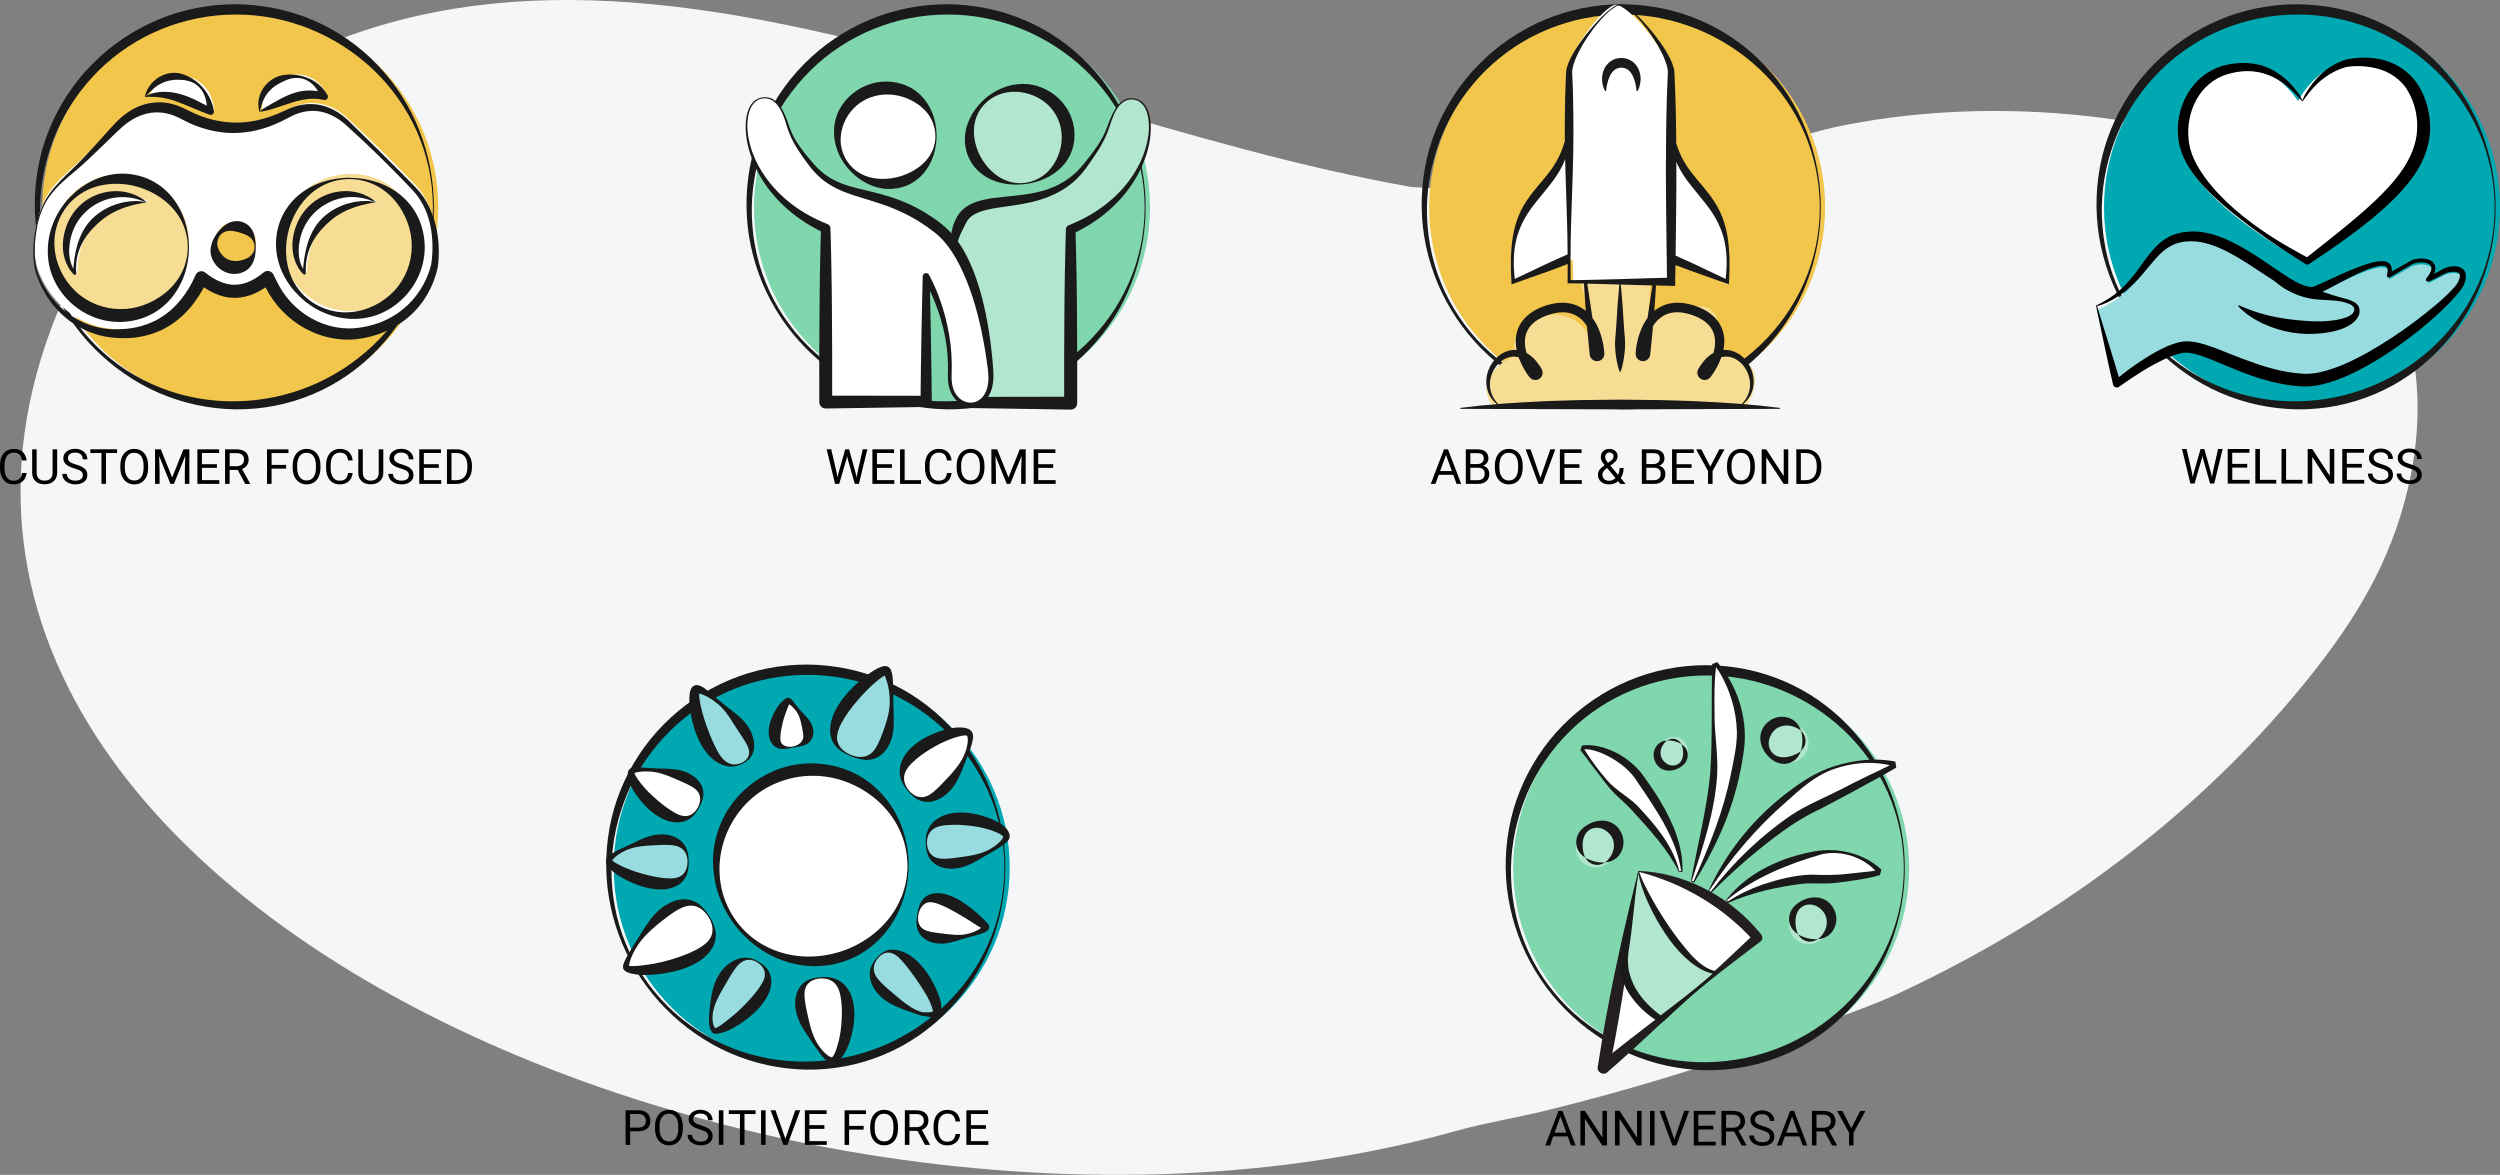 <?xml version="1.0" encoding="UTF-8"?>
<svg id="Layer_2" data-name="Layer 2" xmlns="http://www.w3.org/2000/svg" viewBox="0 0 617.07 289.99">
  <rect x="0" y="0" width="617.07" height="289.99" fill="#808080" stroke="none"/>
  <defs>
    <style>
      .cls-1, .cls-2, .cls-3, .cls-4, .cls-5, .cls-6, .cls-7, .cls-8, .cls-9, .cls-10, .cls-11 {
        stroke-width: 0px;
      }

      .cls-2 {
        fill: #f7dc93;
      }

      .cls-3 {
        fill: #99dce0;
      }

      .cls-4 {
        fill: #1a1a1a;
      }

      .cls-5 {
        fill: #231f20;
      }

      .cls-6 {
        fill: #b3e6ce;
      }

      .cls-7 {
        fill: #00a8b1;
      }

      .cls-8 {
        fill: #80d6ad;
      }

      .cls-9 {
        fill: #f2c54b;
      }

      .cls-10 {
        fill: #fff;
      }

      .cls-11 {
        fill: #f4f6f8;
      }
    </style>
  </defs>
  <g id="Layer_1-2" data-name="Layer 1">
    <g>
      <path class="cls-11" d="m359.62,279.08C185.09,328.23-85.92,204.69,35.3,40.24c91.35-84.06,204.1-13.37,313.02,5.91,32.04,2.11,62.78-5.56,93.26-11.86,3.73-.77,7.32-2.03,11.05-2.84,4.57-.99,9.22-1.78,13.91-2.4,9.33-1.23,18.85-1.76,28.42-1.64,10.72.14,21.5,1.07,32.15,2.95,5.32.94,10.6,2.1,15.81,3.53,4.24,1.16,8.13,2.23,11.7,4.56,3.58,2.33,7.89,3.8,11.55,6.11,3.72,2.34,7.14,5.03,10.23,7.94,6.16,5.82,11,12.59,14.3,19.74,6.71,14.57,7.29,30.38,4.32,45.2-1.75,8.75-4.71,17.26-8.8,25.31-4.63,9.12-10.69,17.63-17.3,25.77-7.34,9.03-15.39,17.63-24.09,25.74-12.51,11.67-26.34,22.33-41.28,31.83-7.47,4.75-15.22,9.2-23.21,13.34-4,2.07-8.06,4.06-12.18,5.97-5.46,2.53-11.03,4.41-16.67,6.63-15.46,6.08-31.38,11.45-47.62,16.13-7.38,2.13-14.83,4.12-22.33,5.97-7.22,1.78-14.82,2.96-21.92,4.96Z"/>
      <g>
        <g>
          <path class="cls-1" d="m206.53,116.75l.16,1.12.24-1.01,1.69-5.95h.95l1.65,5.95.23,1.03.18-1.15,1.32-5.84h1.13l-2.07,8.53h-1.03l-1.76-6.22-.13-.65-.13.65-1.82,6.22h-1.03l-2.06-8.53h1.12l1.35,5.84Z"/>
          <path class="cls-1" d="m220.16,115.49h-3.7v3.02h4.29v.92h-5.42v-8.53h5.36v.92h-4.24v2.75h3.7v.92Z"/>
          <path class="cls-1" d="m223.29,118.52h4.04v.92h-5.17v-8.53h1.13v7.61Z"/>
          <path class="cls-1" d="m234.89,116.73c-.11.9-.44,1.6-1,2.09s-1.31.74-2.24.74c-1.01,0-1.82-.36-2.42-1.08s-.91-1.69-.91-2.9v-.82c0-.79.14-1.49.42-2.09s.68-1.06,1.2-1.39,1.12-.48,1.8-.48c.91,0,1.63.25,2.18.76s.87,1.21.96,2.1h-1.13c-.1-.68-.31-1.18-.64-1.48s-.78-.46-1.37-.46c-.72,0-1.28.27-1.69.8-.41.53-.61,1.29-.61,2.27v.83c0,.93.19,1.66.58,2.21s.93.82,1.62.82c.62,0,1.1-.14,1.44-.42s.56-.78.67-1.48h1.13Z"/>
          <path class="cls-1" d="m242.99,115.45c0,.84-.14,1.57-.42,2.19s-.68,1.1-1.2,1.43-1.12.49-1.8.49-1.27-.17-1.79-.5-.92-.8-1.21-1.41-.43-1.32-.44-2.12v-.62c0-.82.14-1.54.43-2.17s.69-1.11,1.21-1.44,1.12-.5,1.79-.5,1.29.17,1.81.5.92.81,1.2,1.44.42,1.36.42,2.19v.54Zm-1.12-.55c0-1.01-.2-1.79-.61-2.33s-.97-.81-1.71-.81-1.27.27-1.68.81-.62,1.29-.63,2.25v.63c0,.98.21,1.75.62,2.31s.98.84,1.7.84,1.29-.26,1.69-.79.6-1.29.62-2.28v-.63Z"/>
          <path class="cls-1" d="m246.13,110.9l2.79,6.96,2.79-6.96h1.46v8.53h-1.12v-3.32l.11-3.59-2.8,6.91h-.86l-2.79-6.89.11,3.57v3.32h-1.12v-8.53h1.45Z"/>
          <path class="cls-1" d="m259.97,115.49h-3.7v3.02h4.29v.92h-5.42v-8.53h5.36v.92h-4.24v2.75h3.7v.92Z"/>
        </g>
        <g>
          <g>
            <circle class="cls-8" cx="234.98" cy="51.18" r="48.87"/>
            <path class="cls-4" d="m282.77,51.18c.01,6.41-1.21,12.82-3.55,18.82-2.33,6-5.87,11.56-10.36,16.26-4.48,4.7-9.95,8.52-15.98,11.04-6.02,2.55-12.58,3.81-19.1,3.74-6.53-.1-13.01-1.5-18.96-4.09-2.97-1.29-5.81-2.88-8.46-4.73-2.66-1.83-5.14-3.92-7.41-6.21-4.53-4.58-8.18-10.03-10.7-15.97-2.5-5.94-3.91-12.37-3.99-18.86-.09-6.48,1.04-13.02,3.49-19.06,2.43-6.05,6.07-11.63,10.68-16.28,4.6-4.66,10.12-8.41,16.17-10.95,6.04-2.56,12.62-3.84,19.18-3.84,6.56.05,13.12,1.34,19.14,3.93,6.03,2.56,11.49,6.39,15.97,11.1,4.48,4.71,8.02,10.27,10.35,16.28,2.33,6,3.55,12.41,3.53,18.83Zm-.24,0c-.02-3.19-.34-6.38-.99-9.5-.67-3.11-1.61-6.17-2.91-9.08-2.56-5.82-6.28-11.09-10.85-15.42-4.57-4.34-9.95-7.76-15.74-10.09-5.8-2.32-12.02-3.54-18.26-3.5-6.24,0-12.45,1.24-18.23,3.59-5.78,2.35-11.09,5.85-15.53,10.24-4.44,4.4-8.05,9.65-10.52,15.42-2.45,5.77-3.84,12.02-3.94,18.34-.08,6.31,1.03,12.67,3.44,18.55,2.38,5.88,5.99,11.27,10.5,15.73,2.26,2.23,4.75,4.22,7.4,5.94,2.66,1.71,5.49,3.16,8.43,4.31,5.87,2.32,12.18,3.43,18.45,3.34,6.27-.07,12.5-1.33,18.3-3.69.73-.29,1.43-.63,2.15-.94.71-.32,1.4-.7,2.1-1.04.7-.36,1.37-.75,2.06-1.13.68-.39,1.34-.82,2.01-1.23,2.63-1.71,5.12-3.64,7.4-5.82,4.56-4.35,8.28-9.62,10.84-15.44,1.3-2.9,2.24-5.96,2.91-9.08.65-3.12.96-6.31.98-9.5Z"/>
          </g>
          <g>
            <ellipse class="cls-10" cx="218.87" cy="33.55" rx="12.16" ry="11.83"/>
            <path class="cls-4" d="m231.18,33.55c-.03,3.15-.92,6.45-3.11,9.11-1.1,1.3-2.51,2.39-4.11,3.08-1.6.69-3.37.98-5.09.89-3.49-.19-6.62-2-8.87-4.31-2.29-2.31-3.83-5.39-4.11-8.77-.13-1.68.06-3.43.66-5.06.59-1.64,1.57-3.13,2.8-4.38,2.44-2.53,5.97-4.03,9.52-3.99,1.77.03,3.54.4,5.13,1.14,1.61.71,3,1.84,4.09,3.15,2.18,2.68,3.09,5.99,3.08,9.14Zm-.3,0c0-1.55-.43-3.09-1.17-4.42-.74-1.34-1.82-2.43-2.99-3.28-2.37-1.68-5.1-2.56-7.85-2.53-2.74.02-5.46.99-7.56,2.83-2.06,1.85-3.49,4.47-3.78,7.4-.31,2.92.86,6.07,3.14,8.07,1.13,1,2.49,1.72,3.91,2.11,1.42.39,2.88.5,4.29.4,2.82-.22,5.51-1.13,7.88-2.85,1.17-.86,2.25-1.96,2.99-3.3.76-1.33,1.16-2.88,1.15-4.43Z"/>
          </g>
          <g>
            <ellipse class="cls-6" cx="251.47" cy="33.55" rx="12.16" ry="11.83"/>
            <path class="cls-4" d="m253.17,45.42c-3.12.38-6.49.08-9.5-1.59-1.48-.84-2.81-2.03-3.77-3.5-.96-1.46-1.55-3.18-1.7-4.91-.16-1.74.11-3.49.71-5.07.59-1.58,1.46-3.02,2.52-4.27,2.09-2.51,4.97-4.32,8.26-5.06,1.64-.35,3.38-.43,5.08-.1,1.7.31,3.34,1.01,4.79,1.98,1.46.97,2.73,2.25,3.7,3.75.98,1.49,1.59,3.22,1.85,4.99.23,1.77.1,3.6-.46,5.28-.52,1.69-1.51,3.21-2.71,4.42-2.46,2.43-5.63,3.65-8.75,4.08Zm-.04-.3c1.54-.22,3.01-.82,4.26-1.7,1.25-.88,2.24-2.06,2.97-3.31,1.45-2.52,2-5.32,1.57-8-.4-2.68-1.85-5.18-4.04-6.9-2.2-1.69-5.03-2.66-7.98-2.56-2.95.1-5.94,1.57-7.72,4.03-.88,1.22-1.46,2.65-1.68,4.1-.22,1.45-.13,2.9.17,4.27.61,2.74,1.99,5.21,4.12,7.23,1.06,1,2.34,1.86,3.78,2.37,1.44.53,3.03.69,4.56.48Z"/>
          </g>
          <g>
            <path class="cls-6" d="m281.29,24.92c5.38,3.03,3.42,22.87-16.99,31.72v42.85s-24.79-.17-24.79-.17v-30.79s-7.38-4.36-2.22-14.17c4.12-7.84,20.6-.76,30.31-13.16,6.23-7.96,5.37-9.21,7.3-13.26,2.59-5.44,6.4-3.03,6.4-3.03Z"/>
            <path class="cls-4" d="m281.36,24.79c.78.44,1.35,1.17,1.74,1.95.39.79.63,1.63.77,2.49.28,1.71.21,3.46-.03,5.17-.52,3.42-1.8,6.7-3.56,9.68-1.77,2.99-4.06,5.68-6.71,7.96-2.64,2.29-5.64,4.17-8.81,5.68l.7-1.07c.09,3.57.21,7.14.25,10.71.07,3.57.1,7.14.12,10.71.07,7.14.07,14.28.05,21.43v.02c0,.87-.71,1.58-1.58,1.58h-.02s-24.79-.38-24.79-.38h-.02c-.75-.01-1.36-.63-1.35-1.38.03-5.13.14-10.26.21-15.4.07-5.13.22-10.26.33-15.4l.41.72c-2.65-2.26-3.94-5.27-4.33-8.54-.16-1.64,0-3.33.48-4.91.24-.8.58-1.51.98-2.27.44-.81,1.08-1.54,1.79-2.12,1.45-1.17,3.12-1.72,4.69-2.09,1.59-.37,3.14-.54,4.68-.7,3.06-.32,6.04-.56,8.93-1.25,2.87-.68,5.62-1.86,7.94-3.68,1.16-.91,2.22-1.95,3.17-3.12.98-1.17,1.9-2.37,2.79-3.6.88-1.23,1.7-2.51,2.34-3.87.65-1.36,1.09-2.83,1.72-4.24.62-1.39,1.34-2.85,2.62-3.82.63-.47,1.41-.78,2.21-.82.8-.03,1.59.16,2.29.56Zm-.15.26c-.63-.36-1.39-.53-2.11-.5-.73.04-1.43.33-2.02.77-1.18.91-1.89,2.3-2.43,3.71-.57,1.4-.95,2.89-1.58,4.32-.63,1.42-1.38,2.78-2.21,4.08-.83,1.3-1.72,2.56-2.62,3.81-.89,1.27-1.95,2.47-3.13,3.52-2.37,2.12-5.29,3.6-8.31,4.52-3.02.95-6.14,1.36-9.15,1.78-1.5.22-2.98.45-4.37.79-1.38.35-2.67.85-3.6,1.63-.47.39-.84.85-1.14,1.38-.32.58-.64,1.26-.96,1.88-.63,1.27-1.2,2.58-1.43,4.01-.25,1.42,0,2.93.72,4.19.68,1.27,1.88,2.31,3.04,2.87.26.12.41.38.41.64v.09c.11,5.13.27,10.26.33,15.4.07,5.13.18,10.26.21,15.4l-1.37-1.38,24.79-.04-1.61,1.59c-.02-7.14-.02-14.28.05-21.43.02-3.57.05-7.14.12-10.71.04-3.57.16-7.14.25-10.71v-.07c.01-.46.3-.85.7-1,3.09-1.22,6.04-2.8,8.7-4.81,2.66-2.01,5.05-4.41,6.92-7.2,1.88-2.77,3.29-5.92,3.89-9.24.31-1.66.4-3.36.15-5.03-.25-1.62-.85-3.37-2.29-4.24Z"/>
          </g>
          <g>
            <path class="cls-10" d="m186.82,24.67c-5.38,3.03-3.42,22.87,16.99,31.72v42.85l24.79-.17v-30.79s6.49,10.64,5.82,24.29c-.47,9.62,11.07,10.12,10.12-.76s-4.24-28.65-12.96-35.47c-13.57-10.61-23.54-6.3-31.07-15.4-6.43-7.77-5.37-9.21-7.3-13.26-2.59-5.44-6.4-3.03-6.4-3.03Z"/>
            <path class="cls-4" d="m186.9,24.8c-1.44.87-2.03,2.62-2.29,4.24-.25,1.66-.16,3.37.15,5.03.6,3.32,2.01,6.47,3.91,9.23,1.88,2.78,4.25,5.21,6.91,7.21,2.66,2.01,5.62,3.59,8.7,4.81.43.17.69.57.7,1v.07c.1,3.57.21,7.14.25,10.71.07,3.57.1,7.14.12,10.71.07,7.14.07,14.28.05,21.43l-1.61-1.59,24.79.04-1.37,1.38c.03-5.13.14-10.26.21-15.4.07-5.13.22-10.26.33-15.4v-.06c.01-.46.39-.82.85-.81.31,0,.57.18.71.43,1.49,2.73,2.57,5.53,3.46,8.43.88,2.89,1.5,5.86,1.86,8.85l.2,2.25c.04.75.05,1.51.09,2.26.04,1.5-.11,3.05-.01,4.44.12,1.41.59,2.8,1.51,3.83.9,1.03,2.25,1.63,3.58,1.47,1.33-.12,2.49-1.04,3.12-2.23.65-1.2.89-2.63.86-4.05-.04-1.4-.29-2.91-.48-4.37-.21-1.47-.45-2.93-.72-4.38-1.09-5.81-2.59-11.57-4.97-16.88-1.17-2.66-2.6-5.18-4.36-7.36-.89-1.09-1.86-2.05-2.98-2.89-1.15-.88-2.33-1.71-3.55-2.49-2.45-1.53-5.05-2.78-7.78-3.8-2.73-1.01-5.58-1.78-8.47-2.72-2.87-.94-5.8-2.21-8.14-4.28-1.17-1-2.2-2.2-3.08-3.4-.91-1.19-1.79-2.42-2.59-3.7-.8-1.28-1.53-2.61-2.08-4.03-.56-1.42-.88-2.87-1.44-4.24-.54-1.36-1.27-2.7-2.44-3.56-1.15-.89-2.8-.93-4.04-.21Zm-.15-.26c1.33-.79,3.14-.76,4.4.19,1.28.91,2.01,2.32,2.62,3.68.62,1.38,1,2.84,1.58,4.18.56,1.36,1.35,2.61,2.21,3.8.86,1.2,1.79,2.35,2.76,3.47.96,1.14,1.95,2.17,3.1,3.04,2.27,1.77,5,2.76,7.83,3.49,2.84.74,5.81,1.31,8.71,2.28,2.91.93,5.75,2.2,8.38,3.81,1.31.81,2.6,1.65,3.8,2.6,1.26.96,2.42,2.12,3.41,3.34,2,2.46,3.39,5.25,4.57,8.07,2.26,5.7,3.49,11.64,4.31,17.59.2,1.49.37,2.98.51,4.48.12,1.51.29,2.96.27,4.54-.03,1.55-.32,3.16-1.14,4.57-.8,1.4-2.28,2.52-3.95,2.66-1.67.17-3.33-.6-4.37-1.83-1.06-1.23-1.59-2.8-1.74-4.35-.11-1.59.03-3.02-.03-4.5-.04-.74-.06-1.47-.12-2.21l-.24-2.2c-.39-2.92-1.12-5.8-2.09-8.57-.97-2.76-2.16-5.51-3.64-7.96l1.56-.44c.11,5.13.27,10.26.33,15.4.07,5.13.18,10.26.21,15.4,0,.75-.6,1.37-1.35,1.38h-.02s-24.79.38-24.79.38c-.87.01-1.59-.68-1.61-1.56h0s0-.04,0-.04c-.02-7.14-.02-14.28.05-21.43.02-3.57.05-7.14.12-10.71.04-3.57.16-7.14.25-10.71l.7,1.07c-3.17-1.51-6.16-3.39-8.81-5.68-2.64-2.29-4.95-4.96-6.72-7.95-.89-1.49-1.64-3.06-2.23-4.69-.61-1.62-1.07-3.29-1.32-5-.24-1.71-.31-3.45-.03-5.17.14-.85.38-1.7.77-2.49.39-.78.96-1.51,1.74-1.95Z"/>
          </g>
        </g>
      </g>
      <g>
        <g>
          <path class="cls-1" d="m6.57,116.73c-.11.9-.44,1.6-1,2.09s-1.31.74-2.24.74c-1.01,0-1.82-.36-2.42-1.08s-.91-1.69-.91-2.9v-.82c0-.79.14-1.49.42-2.09s.68-1.06,1.2-1.39,1.12-.48,1.8-.48c.91,0,1.63.25,2.18.76s.87,1.21.96,2.1h-1.13c-.1-.68-.31-1.18-.64-1.48s-.78-.46-1.37-.46c-.72,0-1.28.27-1.69.8-.41.53-.61,1.29-.61,2.27v.83c0,.93.19,1.66.58,2.21s.93.82,1.62.82c.62,0,1.1-.14,1.44-.42s.56-.78.67-1.48h1.13Z"/>
          <path class="cls-1" d="m14.11,110.9v5.8c0,.8-.26,1.46-.76,1.97s-1.18.8-2.04.86h-.3c-.93.01-1.68-.24-2.23-.74s-.84-1.2-.84-2.08v-5.81h1.11v5.78c0,.62.17,1.1.51,1.44s.82.51,1.45.51,1.12-.17,1.46-.51.51-.82.51-1.44v-5.78h1.13Z"/>
          <path class="cls-1" d="m18.4,115.63c-.96-.28-1.67-.62-2.11-1.02s-.66-.9-.66-1.5c0-.67.27-1.23.81-1.67s1.24-.66,2.09-.66c.59,0,1.11.11,1.57.34s.81.54,1.07.94.38.83.38,1.31h-1.13c0-.52-.16-.92-.49-1.22s-.79-.44-1.39-.44c-.55,0-.99.12-1.3.37-.31.24-.47.58-.47,1.02,0,.35.15.64.44.88.29.24.8.46,1.51.66s1.26.42,1.66.66.7.52.89.84.29.7.29,1.13c0,.69-.27,1.25-.81,1.66s-1.26.62-2.16.62c-.59,0-1.13-.11-1.64-.34s-.9-.53-1.17-.92-.41-.83-.41-1.33h1.13c0,.52.19.92.57,1.22s.89.45,1.53.45c.59,0,1.05-.12,1.37-.36s.47-.57.47-.99-.15-.74-.44-.97-.82-.45-1.59-.68Z"/>
          <path class="cls-1" d="m28.9,111.82h-2.74v7.61h-1.12v-7.61h-2.74v-.92h6.6v.92Z"/>
          <path class="cls-1" d="m36.56,115.45c0,.84-.14,1.57-.42,2.19s-.68,1.1-1.2,1.43-1.12.49-1.8.49-1.27-.17-1.79-.5-.92-.8-1.21-1.41-.43-1.32-.44-2.12v-.62c0-.82.14-1.54.43-2.17s.69-1.11,1.21-1.44,1.12-.5,1.79-.5,1.29.17,1.81.5.92.81,1.2,1.44.42,1.36.42,2.19v.54Zm-1.12-.55c0-1.01-.2-1.79-.61-2.33s-.97-.81-1.71-.81-1.27.27-1.68.81-.62,1.29-.63,2.25v.63c0,.98.21,1.75.62,2.31s.98.84,1.7.84,1.29-.26,1.69-.79.6-1.29.62-2.28v-.63Z"/>
          <path class="cls-1" d="m39.7,110.9l2.79,6.96,2.79-6.96h1.46v8.53h-1.12v-3.32l.11-3.59-2.8,6.91h-.86l-2.79-6.89.11,3.57v3.32h-1.12v-8.53h1.45Z"/>
          <path class="cls-1" d="m53.55,115.49h-3.7v3.02h4.29v.92h-5.42v-8.53h5.36v.92h-4.24v2.75h3.7v.92Z"/>
          <path class="cls-1" d="m58.68,115.99h-2v3.45h-1.13v-8.53h2.82c.96,0,1.7.22,2.22.66s.78,1.07.78,1.91c0,.53-.14.99-.43,1.39s-.69.69-1.2.88l2,3.62v.07h-1.21l-1.85-3.45Zm-2-.92h1.73c.56,0,1-.14,1.33-.43.33-.29.5-.68.5-1.16,0-.53-.16-.93-.47-1.21s-.77-.42-1.36-.43h-1.72v3.24Z"/>
          <path class="cls-1" d="m70.61,115.67h-3.58v3.77h-1.12v-8.53h5.29v.92h-4.16v2.92h3.58v.92Z"/>
          <path class="cls-1" d="m79.1,115.45c0,.84-.14,1.57-.42,2.19s-.68,1.1-1.2,1.43-1.12.49-1.8.49-1.27-.17-1.79-.5-.92-.8-1.21-1.41-.43-1.32-.44-2.12v-.62c0-.82.14-1.54.43-2.17s.69-1.11,1.21-1.44,1.12-.5,1.79-.5,1.29.17,1.81.5.92.81,1.2,1.44.42,1.36.42,2.19v.54Zm-1.12-.55c0-1.01-.2-1.79-.61-2.33s-.97-.81-1.71-.81-1.27.27-1.68.81-.62,1.29-.63,2.25v.63c0,.98.21,1.75.62,2.31s.98.84,1.7.84,1.29-.26,1.69-.79.6-1.29.62-2.28v-.63Z"/>
          <path class="cls-1" d="m87.06,116.73c-.11.9-.44,1.6-1,2.09s-1.31.74-2.24.74c-1.01,0-1.82-.36-2.42-1.08s-.91-1.69-.91-2.9v-.82c0-.79.14-1.49.42-2.09s.68-1.06,1.2-1.39,1.12-.48,1.8-.48c.91,0,1.63.25,2.18.76s.87,1.21.96,2.1h-1.13c-.1-.68-.31-1.18-.64-1.48s-.78-.46-1.37-.46c-.72,0-1.28.27-1.69.8-.41.53-.61,1.29-.61,2.27v.83c0,.93.19,1.66.58,2.21s.93.82,1.62.82c.62,0,1.1-.14,1.44-.42s.56-.78.67-1.48h1.13Z"/>
          <path class="cls-1" d="m94.61,110.9v5.8c0,.8-.26,1.46-.76,1.97s-1.18.8-2.04.86h-.3c-.93.01-1.68-.24-2.23-.74s-.84-1.2-.84-2.08v-5.81h1.11v5.78c0,.62.17,1.1.51,1.44s.82.51,1.45.51,1.12-.17,1.46-.51.51-.82.51-1.44v-5.78h1.13Z"/>
          <path class="cls-1" d="m98.89,115.63c-.96-.28-1.67-.62-2.11-1.02s-.66-.9-.66-1.5c0-.67.27-1.23.81-1.67s1.24-.66,2.09-.66c.59,0,1.11.11,1.57.34s.81.54,1.07.94.38.83.38,1.31h-1.13c0-.52-.16-.92-.49-1.22s-.79-.44-1.39-.44c-.55,0-.99.12-1.3.37-.31.24-.47.58-.47,1.02,0,.35.15.64.44.88.29.24.8.46,1.51.66s1.26.42,1.66.66.7.52.89.84.29.7.29,1.13c0,.69-.27,1.25-.81,1.66s-1.26.62-2.16.62c-.59,0-1.13-.11-1.64-.34s-.9-.53-1.17-.92-.41-.83-.41-1.33h1.13c0,.52.19.92.57,1.22s.89.45,1.53.45c.59,0,1.05-.12,1.37-.36s.47-.57.47-.99-.15-.74-.44-.97-.82-.45-1.59-.68Z"/>
          <path class="cls-1" d="m108.32,115.49h-3.7v3.02h4.29v.92h-5.42v-8.53h5.36v.92h-4.24v2.75h3.7v.92Z"/>
          <path class="cls-1" d="m110.32,119.44v-8.53h2.41c.74,0,1.4.16,1.97.49s1.01.79,1.32,1.4.47,1.3.47,2.09v.54c0,.8-.16,1.51-.47,2.12s-.75,1.07-1.33,1.39-1.25.49-2.01.5h-2.36Zm1.12-7.61v6.69h1.18c.87,0,1.54-.27,2.02-.81s.72-1.31.72-2.31v-.5c0-.97-.23-1.72-.68-2.26-.46-.54-1.1-.81-1.94-.82h-1.31Z"/>
        </g>
        <g>
          <g>
            <circle class="cls-9" cx="59.31" cy="51.18" r="48.87"/>
            <path class="cls-4" d="m107.1,51.18c.01,6.41-1.21,12.82-3.55,18.82-2.33,6-5.87,11.56-10.36,16.26-4.48,4.7-9.95,8.52-15.98,11.04-6.02,2.55-12.58,3.81-19.1,3.74-6.53-.1-13.01-1.5-18.96-4.09-2.97-1.29-5.81-2.88-8.46-4.73-2.66-1.83-5.14-3.92-7.41-6.21-4.53-4.58-8.18-10.03-10.7-15.97-2.5-5.94-3.91-12.37-3.99-18.86-.09-6.48,1.04-13.02,3.49-19.06,2.43-6.05,6.07-11.63,10.68-16.28,4.6-4.66,10.12-8.41,16.17-10.95,6.04-2.56,12.62-3.84,19.18-3.84,6.56.05,13.12,1.34,19.14,3.93,6.03,2.56,11.49,6.39,15.97,11.1,4.48,4.71,8.02,10.27,10.35,16.28,2.33,6,3.55,12.41,3.53,18.83Zm-.24,0c-.02-3.19-.34-6.38-.99-9.5-.67-3.11-1.61-6.17-2.91-9.08-2.56-5.82-6.28-11.09-10.85-15.42-4.57-4.34-9.95-7.76-15.74-10.09-5.8-2.32-12.02-3.54-18.26-3.5-6.24,0-12.45,1.24-18.23,3.59-5.78,2.35-11.09,5.85-15.53,10.24-4.44,4.4-8.05,9.65-10.52,15.42-2.45,5.77-3.84,12.02-3.94,18.34-.08,6.31,1.03,12.67,3.44,18.55,2.38,5.88,5.99,11.27,10.5,15.73,2.26,2.23,4.75,4.22,7.4,5.94,2.66,1.71,5.49,3.16,8.43,4.31,5.87,2.32,12.18,3.43,18.45,3.34,6.27-.07,12.5-1.33,18.3-3.69.73-.29,1.43-.63,2.15-.94.71-.32,1.4-.7,2.1-1.04.7-.36,1.37-.75,2.06-1.13.68-.39,1.34-.82,2.01-1.23,2.63-1.71,5.12-3.64,7.4-5.82,4.56-4.35,8.28-9.62,10.84-15.44,1.3-2.9,2.24-5.96,2.91-9.08.65-3.12.96-6.31.98-9.5Z"/>
          </g>
          <g>
            <circle class="cls-2" cx="29.71" cy="61.1" r="18.17"/>
            <circle class="cls-2" cx="86.04" cy="61.1" r="18.17"/>
            <g>
              <g>
                <path class="cls-10" d="m9.25,54.62c1.37-6.34,4.06-9.23,8.85-13.46,3.97-3.51,7.49-7.51,11.25-11.25,4.62-4.6,10.38-5.92,16.14-2.84,8.68,4.65,17.03,4.4,25.61-.07,5.3-2.76,10.42-1.8,14.7,2.17,5.64,5.25,11.13,10.68,16.49,16.21,6.26,6.45,5.62,16.08,5.11,19.22-2.2,9.19-9.51,15.54-19.16,16.64-8.47.96-17.12-3.99-21.12-12.1-.27-.55-.55-1.1-.87-1.75-5.56,4.66-10.98,4.44-16.38.03-.4.81-.69,1.5-1.05,2.15-4.35,7.95-11.1,12.02-20.12,11.68-8.97-.34-16.2-6.28-19.28-14.49-1.06-2.82-1.22-7.2-.18-12.13Zm77.19-11.67c-9.46,0-16.89,7.43-16.89,16.88,0,9.34,7.6,16.96,16.92,16.96,9.28,0,16.96-7.7,16.95-16.99,0-9.39-7.54-16.87-16.97-16.86Zm-39.77,16.98c0-9.38-7.54-16.9-16.95-16.89-9.31,0-16.85,7.44-16.92,16.68-.06,9.3,7.53,17,16.86,17.08,9.34.08,17-7.52,17-16.86Zm16.48-.07c0-2.8-2.25-5.09-5.02-5.1-2.77-.01-5.05,2.27-5.06,5.06,0,2.77,2.28,5.1,5.03,5.11,2.77.02,5.05-2.27,5.05-5.07Z"/>
                <g>
                  <path class="cls-4" d="m8.93,55.68c.57-2.8,1.62-5.53,3.3-7.88,1.67-2.35,3.8-4.32,5.84-6.29,2.04-1.96,3.96-4.04,5.86-6.15l2.86-3.17c.97-1.05,1.9-2.12,3.05-3.13,1.13-.99,2.38-1.87,3.78-2.53,1.4-.65,2.92-1.08,4.49-1.22,1.56-.15,3.16,0,4.66.43.75.2,1.48.48,2.19.79l1.96.95c4.88,2.45,10.39,3.39,15.73,2.38,2.67-.49,5.28-1.41,7.77-2.62,1.35-.66,2.8-1.17,4.31-1.41,1.51-.23,3.07-.19,4.56.15,3,.65,5.54,2.53,7.51,4.58l6.1,5.98,6.05,6.03,3,3.04c1.01,1,2.01,2.12,2.79,3.35,1.6,2.46,2.6,5.27,3.12,8.14.51,2.88.59,5.81.22,8.74v.02s-.01.05-.01.05c-.98,4.63-3.42,9.06-7.09,12.22-3.65,3.18-8.33,5.09-13.13,5.6-4.9.5-9.89-.87-13.98-3.52-2.05-1.32-3.9-2.97-5.45-4.86-.37-.49-.76-.96-1.11-1.46-.33-.51-.69-1.02-.99-1.55-.29-.53-.61-1.09-.87-1.6l-.77-1.53,2.45.51c-1.25,1.03-2.62,1.97-4.17,2.67-1.54.7-3.28,1.13-5.03,1.13-1.76.01-3.49-.43-5.02-1.13-1.54-.7-2.91-1.63-4.16-2.65l2.39-.52c-.29.58-.57,1.19-.91,1.85-.35.66-.72,1.24-1.08,1.86-.79,1.19-1.6,2.37-2.58,3.44-1.9,2.16-4.28,3.95-6.89,5.19-2.65,1.17-5.5,1.84-8.34,1.9-2.81.08-5.69-.23-8.35-1.19-5.35-1.83-9.76-5.82-12.31-10.67-.68-1.19-1.2-2.46-1.68-3.74-.45-1.31-.64-2.68-.74-4.04-.18-2.73.12-5.45.69-8.11Zm.29.06c-.52,2.64-.79,5.34-.58,8.02.1,1.33.36,2.66.82,3.9.51,1.23,1.07,2.45,1.77,3.59,2.76,4.56,7.22,8.04,12.24,9.36,2.5.71,5.11.8,7.69.55,2.57-.23,5.05-.94,7.29-2.08,2.22-1.17,4.22-2.75,5.83-4.71.84-.94,1.55-2.01,2.24-3.08.31-.55.66-1.12.93-1.66l.85-1.8c.36-.77,1.29-1.1,2.06-.74.11.05.21.12.3.19l.03.02c2.18,1.76,4.69,2.98,7.21,2.99,2.53.01,5.01-1.25,7.15-3.03h0c.67-.57,1.68-.48,2.24.19.08.1.15.21.2.31l.76,1.55.75,1.43c.26.46.56.9.84,1.36.3.44.63.86.94,1.29,1.32,1.67,2.91,3.14,4.68,4.33,3.54,2.38,7.86,3.64,12.09,3.29,4.3-.36,8.54-1.91,11.89-4.66,3.37-2.72,5.82-6.57,6.94-10.85v.06c.45-2.69.49-5.52.12-8.26-.38-2.74-1.21-5.44-2.69-7.78-.72-1.19-1.6-2.23-2.59-3.25l-2.97-3.06c-1.98-2.04-4.01-4.03-6.05-6-2.03-1.98-4.13-3.9-6.23-5.81-2.02-1.96-4.39-3.44-7.02-3.88-2.62-.48-5.3.17-7.63,1.49-2.56,1.4-5.31,2.53-8.21,3.21-2.91.62-5.96.82-8.93.36-2.97-.44-5.85-1.37-8.48-2.72l-1.87-.95c-.59-.27-1.19-.51-1.81-.69-1.23-.36-2.5-.53-3.78-.47-2.55.12-5.04,1.21-7.16,2.84-1.05.81-2.06,1.81-3.09,2.79l-3.06,2.97c-2.04,1.99-4.11,3.97-6.29,5.82-2.19,1.81-4.38,3.63-6.08,5.88-1.75,2.22-2.76,4.93-3.37,7.68Z"/>
                  <path class="cls-4" d="m86.27,44.19c-2.2,0-4.39.51-6.34,1.47-1.96.95-3.64,2.36-4.98,3.96-1.35,1.61-2.36,3.43-3.09,5.33-.73,1.91-1.14,3.92-1.24,5.99-.1,2.05.15,4.15.81,6.16.66,2.01,1.77,3.9,3.25,5.47,2.97,3.15,7.4,4.81,11.62,4.49,4.23-.29,8.14-2.25,10.94-5.2,2.8-2.97,4.37-6.95,4.39-10.96.06-4.04-1.42-8.02-4.06-11.27-1.35-1.6-3.03-3-4.98-3.95-1.94-.96-4.13-1.48-6.33-1.49Zm0-.3c4.44,0,9.05,1.3,12.7,4.34,1.81,1.5,3.34,3.43,4.32,5.63,1.02,2.19,1.49,4.62,1.55,7.03,0,2.43-.48,4.87-1.46,7.08-.97,2.22-2.38,4.23-4.12,5.88-1.73,1.66-3.78,2.98-6.01,3.81-2.23.84-4.62,1.16-6.94,1.03-4.66-.27-9.03-2.29-12.31-5.45-1.65-1.57-3.05-3.43-4.09-5.52-1.04-2.08-1.68-4.41-1.78-6.8-.09-2.37.33-4.79,1.27-6.99.94-2.2,2.42-4.16,4.2-5.69,3.63-3.06,8.24-4.34,12.67-4.38Z"/>
                  <path class="cls-4" d="m46.35,61.02c0-2.2-.52-4.39-1.48-6.32-.96-1.95-2.37-3.62-3.98-4.96-1.61-1.35-3.42-2.36-5.32-3.1-1.9-.74-3.91-1.17-5.97-1.26-2.05-.1-4.15.13-6.16.78-2.01.64-3.91,1.74-5.48,3.21-3.16,2.94-4.82,7.37-4.5,11.59.28,4.22,2.23,8.14,5.17,10.93,2.96,2.8,6.93,4.36,10.94,4.4,4.02.09,8-1.4,11.26-4.02,1.61-1.33,3.03-2.99,4-4.93.98-1.93,1.52-4.11,1.53-6.31Zm.3,0c0,4.44-1.38,9.02-4.43,12.64-1.51,1.8-3.44,3.31-5.64,4.29-2.19,1.01-4.61,1.49-7.03,1.53-2.42-.01-4.85-.49-7.06-1.48-2.21-.97-4.22-2.38-5.87-4.12-1.65-1.73-2.97-3.78-3.79-6.01-.84-2.22-1.14-4.61-1.01-6.93.27-4.65,2.29-9.02,5.45-12.28,3.14-3.25,7.54-5.61,12.33-5.79,2.37-.09,4.78.35,6.97,1.3,2.19.95,4.14,2.43,5.66,4.21,3.05,3.62,4.38,8.2,4.41,12.63Z"/>
                  <path class="cls-4" d="m62.83,60.95c0-.64-.2-1.29-.58-1.79-.38-.51-.9-.88-1.41-1.13-1.05-.48-1.9-.72-2.88-.93-.49-.1-1.04-.17-1.61-.1-.57.07-1.16.28-1.61.68-.94.78-1.3,2.13-1.01,3.24.3,1.11.94,1.96,1.67,2.59.77.62,1.68.87,2.55.92.45.03.9-.02,1.36-.12.46-.1.97-.23,1.49-.47,1.05-.43,2.05-1.56,2.04-2.88Zm.3,0c-.01,1.33-.1,2.83-.92,4.28-.41.7-1.02,1.34-1.78,1.74-.76.41-1.63.63-2.51.65-3.63.07-6.58-3.54-5.85-6.71.29-1.55,1.03-2.82,1.96-3.92.48-.54,1.01-1.08,1.66-1.52.65-.45,1.43-.77,2.26-.87,1.67-.22,3.45.67,4.24,2.1.42.7.63,1.46.75,2.18.12.72.17,1.4.18,2.08Z"/>
                </g>
              </g>
              <g>
                <path class="cls-10" d="m64.73,27c-.21-4.07,2.31-7.31,6.26-8.32,4.02-1.03,7.75.66,9.7,4.67-6.08-1.78-10.76,1.93-15.96,3.65Z"/>
                <path class="cls-4" d="m64.05,27.55c-.05-.2-.16-.48-.21-.8-.03-.26-.06-.5-.07-.76-.02-.51.02-1.02.11-1.53.18-1.02.61-2.02,1.23-2.89,1.23-1.75,3.24-2.93,5.31-3.11,2.06-.21,4.09.13,5.92.94,1.82.82,3.48,2.23,4.5,4.05.22.4.08.9-.32,1.13-.18.1-.39.13-.58.09l-.1-.02c-1.27-.28-2.55-.35-3.82-.21-1.27.14-2.53.44-3.81.83-1.28.39-2.58.86-3.91,1.3-.67.22-1.35.42-2.03.61l-1.05.23c-.42.1-.84.13-1.15.16Zm.11-.17c.36-.2.59-.41.83-.54l.9-.54,1.81-1.06c1.21-.69,2.46-1.37,3.82-1.91,1.35-.54,2.81-.93,4.33-.99,1.51-.07,3.05.16,4.46.65l-1.01,1.19c-.66-1.62-1.63-3.28-3.27-4.2-1.6-.96-3.65-.93-5.31-.24-1.67.69-3.17,1.53-4.32,2.83-.57.64-1.05,1.38-1.41,2.2-.18.41-.33.84-.46,1.29l-.18.67c-.04.16-.14.36-.19.64Z"/>
              </g>
              <g>
                <path class="cls-10" d="m36.77,23.66c1.76-3.7,5.31-5.54,8.88-4.9,4.14.75,6.84,3.73,7.24,8.55-5.25-2.24-10.12-5.36-16.12-3.65Z"/>
                <path class="cls-4" d="m35.77,23.92c.05-.19.06-.51.18-.82.1-.25.18-.47.29-.71.21-.46.48-.9.78-1.32.61-.83,1.4-1.55,2.32-2.08.92-.53,1.95-.9,3.02-.99,1.06-.12,2.16.07,3.12.44,1.94.74,3.6,1.96,4.86,3.5,1.26,1.55,2.15,3.48,2.46,5.5.07.44-.24.86-.68.92-.14.02-.27,0-.39-.04l-.1-.04c-1.35-.49-2.66-1.04-3.95-1.57-1.29-.53-2.55-1.08-3.81-1.55-1.27-.47-2.54-.85-3.87-1.06-1.34-.22-2.64-.23-4.23-.18Zm.15-.13c1.13-.72,2.67-1.05,4.15-1.12,1.49-.06,3,.16,4.42.56,1.42.4,2.77.96,4.05,1.59l3.76,1.91-1.17.85c-.03-1.79-.24-3.7-1.3-5.25-.52-.76-1.22-1.41-2.04-1.84-.81-.44-1.72-.65-2.62-.75-1.79-.17-3.47,0-5.06.71-.79.35-1.54.83-2.23,1.41-.34.29-.67.61-1,.95l-.47.52c-.1.12-.31.22-.48.46Z"/>
              </g>
              <g>
                <path class="cls-10" d="m93.29,49.91c-9.68-.05-17.6,6.38-17.55,17.55-3.2-3.32-2.78-10.34.89-14.73,4.14-4.96,11.3-6.31,16.65-2.81Z"/>
                <path class="cls-4" d="m92.76,49.89c-.49.07-1.11.27-1.8.36l-1.69.38-1.63.48-1.57.6c-2.06.87-3.91,2.12-5.48,3.64-1.57,1.51-2.98,3.28-3.91,5.37-.94,2.07-1.28,4.41-1.2,6.69,0,.2-.15.36-.34.37-.1,0-.19-.03-.26-.1l-.02-.02c-1.1-1.06-1.83-2.46-2.25-3.92-.42-1.47-.54-3.02-.36-4.53.35-3.01,1.64-6.01,3.86-8.21,2.19-2.2,5.18-3.56,8.23-3.8,1.52-.12,3.06.04,4.5.48.72.21,1.41.51,2.06.87.33.2.63.36.97.58.38.25.65.59.9.77Zm-.19-.06c-.37-.18-.72-.21-.96-.32-.29-.11-.66-.23-.98-.34-.67-.19-1.35-.35-2.03-.43-1.36-.18-2.73-.14-4.05.11-2.64.49-5.06,1.81-6.94,3.66-1.88,1.84-3.17,4.29-3.65,6.95-.24,1.32-.33,2.68-.14,4.02.19,1.33.68,2.64,1.55,3.68l-.62.25c.1-2.36.43-4.7,1.08-7,.66-2.29,1.76-4.56,3.5-6.32,1.72-1.77,3.92-3.03,6.22-3.77l1.76-.44c.6-.09,1.19-.17,1.79-.24.6-.02,1.21-.04,1.78-.04.47.05,1.01.21,1.68.23Z"/>
              </g>
              <g>
                <path class="cls-10" d="m36.77,49.9c-11.03-.08-18,7.82-17.63,17.58-3.17-3.3-2.79-10.32.8-14.72,4.08-5.01,11.31-6.38,16.83-2.86Z"/>
                <path class="cls-4" d="m36.18,49.92c-.5.07-1.09.25-1.78.36-.67.1-1.15.27-1.73.38-1.11.29-2.19.62-3.22,1.08-2.08.86-3.94,2.1-5.54,3.62-1.59,1.51-3.04,3.28-3.98,5.38-.95,2.08-1.29,4.44-1.11,6.73.01.2-.13.37-.33.38-.11,0-.2-.03-.27-.1l-.02-.02c-1.1-1.07-1.82-2.48-2.25-3.94-.43-1.47-.54-3.03-.36-4.55.35-3.02,1.62-6.05,3.85-8.26,2.19-2.23,5.23-3.56,8.29-3.77,1.53-.11,3.07.06,4.51.51.72.21,1.41.52,2.07.87.33.2.63.35.98.58.38.25.65.58.9.76Zm-.19-.06c-.37-.18-.72-.21-.97-.32-.29-.11-.66-.22-.98-.33-.68-.19-1.36-.35-2.04-.44-1.37-.19-2.75-.15-4.07.08-2.66.47-5.11,1.76-6.98,3.63-1.89,1.84-3.17,4.31-3.64,6.99-.23,1.33-.33,2.7-.14,4.05.19,1.34.68,2.66,1.55,3.7l-.62.26c0-2.39.33-4.75,1-7.07.68-2.3,1.82-4.57,3.57-6.33,1.74-1.76,3.96-3.02,6.28-3.75,1.17-.36,2.37-.58,3.57-.67.58-.02,1.25-.08,1.75-.03.48.06,1.06.2,1.73.23Z"/>
              </g>
            </g>
          </g>
        </g>
      </g>
      <g>
        <g>
          <path class="cls-1" d="m358.69,117.2h-3.57l-.8,2.23h-1.16l3.26-8.53h.98l3.26,8.53h-1.15l-.81-2.23Zm-3.23-.92h2.9l-1.45-3.99-1.45,3.99Z"/>
          <path class="cls-1" d="m361.8,119.44v-8.53h2.79c.93,0,1.62.19,2.09.57s.7.95.7,1.7c0,.4-.11.75-.34,1.06s-.54.54-.93.71c.46.13.83.37,1.09.74s.4.79.4,1.29c0,.77-.25,1.37-.74,1.8s-1.2.66-2.1.66h-2.96Zm1.12-4.89h1.7c.49,0,.89-.12,1.18-.37.29-.25.44-.58.44-1,0-.47-.14-.81-.41-1.02-.27-.21-.69-.32-1.25-.32h-1.66v2.72Zm0,.9v3.07h1.86c.52,0,.94-.14,1.24-.41s.45-.65.45-1.12c0-1.03-.56-1.54-1.68-1.54h-1.88Z"/>
          <path class="cls-1" d="m375.84,115.45c0,.84-.14,1.57-.42,2.19s-.68,1.1-1.2,1.43-1.12.49-1.8.49-1.27-.17-1.79-.5-.92-.8-1.21-1.41-.43-1.32-.44-2.12v-.62c0-.82.14-1.54.43-2.17s.69-1.11,1.21-1.44,1.12-.5,1.79-.5,1.29.17,1.81.5.92.81,1.2,1.44.42,1.36.42,2.19v.54Zm-1.12-.55c0-1.01-.2-1.79-.61-2.33s-.97-.81-1.71-.81-1.27.27-1.68.81-.62,1.29-.63,2.25v.63c0,.98.21,1.75.62,2.31s.98.84,1.7.84,1.29-.26,1.69-.79.6-1.29.62-2.28v-.63Z"/>
          <path class="cls-1" d="m380.22,117.94l2.44-7.04h1.23l-3.16,8.53h-1l-3.16-8.53h1.22l2.43,7.04Z"/>
          <path class="cls-1" d="m389.85,115.49h-3.7v3.02h4.29v.92h-5.42v-8.53h5.36v.92h-4.24v2.75h3.7v.92Z"/>
          <path class="cls-1" d="m394.42,117.15c0-.41.11-.79.34-1.13s.67-.74,1.31-1.2c-.38-.46-.63-.83-.76-1.11s-.19-.56-.19-.84c0-.65.19-1.16.57-1.52s.9-.55,1.56-.55c.59,0,1.07.17,1.45.51s.57.77.57,1.29c0,.34-.09.66-.26.95s-.48.6-.91.92l-.63.46,1.9,2.27c.27-.51.4-1.07.4-1.69h.98c0,1-.24,1.82-.72,2.48l1.22,1.46h-1.3l-.57-.67c-.29.26-.63.45-1.02.59s-.78.2-1.19.2c-.83,0-1.5-.22-2-.66s-.76-1.02-.76-1.75Zm2.76,1.52c.57,0,1.1-.22,1.58-.66l-2.08-2.49-.19.14c-.65.48-.98.97-.98,1.48,0,.46.15.83.45,1.11s.71.42,1.23.42Zm-.98-5.84c0,.38.23.84.69,1.41l.69-.49c.27-.19.45-.37.54-.54s.15-.38.15-.62c0-.26-.1-.48-.29-.65s-.44-.26-.74-.26c-.32,0-.57.11-.76.33s-.28.49-.28.82Z"/>
          <path class="cls-1" d="m405.25,119.44v-8.53h2.79c.93,0,1.62.19,2.09.57s.7.95.7,1.7c0,.4-.11.75-.34,1.06s-.54.54-.93.71c.46.13.83.37,1.09.74s.4.79.4,1.29c0,.77-.25,1.37-.74,1.8s-1.2.66-2.1.66h-2.96Zm1.12-4.89h1.7c.49,0,.89-.12,1.18-.37.29-.25.44-.58.44-1,0-.47-.14-.81-.41-1.02-.27-.21-.69-.32-1.25-.32h-1.66v2.72Zm0,.9v3.07h1.86c.52,0,.94-.14,1.24-.41s.45-.65.45-1.12c0-1.03-.56-1.54-1.68-1.54h-1.88Z"/>
          <path class="cls-1" d="m417.54,115.49h-3.7v3.02h4.29v.92h-5.42v-8.53h5.36v.92h-4.24v2.75h3.7v.92Z"/>
          <path class="cls-1" d="m422.14,115.19l2.23-4.28h1.28l-2.94,5.35v3.18h-1.12v-3.18l-2.94-5.35h1.29l2.21,4.28Z"/>
          <path class="cls-1" d="m433.14,115.45c0,.84-.14,1.57-.42,2.19s-.68,1.1-1.2,1.43-1.12.49-1.8.49-1.27-.17-1.79-.5-.92-.8-1.21-1.41-.43-1.32-.44-2.12v-.62c0-.82.14-1.54.43-2.17s.69-1.11,1.21-1.44,1.12-.5,1.79-.5,1.29.17,1.81.5.92.81,1.2,1.44.42,1.36.42,2.19v.54Zm-1.12-.55c0-1.01-.2-1.79-.61-2.33s-.97-.81-1.71-.81-1.27.27-1.68.81-.62,1.29-.63,2.25v.63c0,.98.21,1.75.62,2.31s.98.84,1.7.84,1.29-.26,1.69-.79.6-1.29.62-2.28v-.63Z"/>
          <path class="cls-1" d="m441.38,119.44h-1.13l-4.29-6.57v6.57h-1.13v-8.53h1.13l4.31,6.6v-6.6h1.12v8.53Z"/>
          <path class="cls-1" d="m443.38,119.44v-8.53h2.41c.74,0,1.4.16,1.97.49s1.01.79,1.32,1.4.47,1.3.47,2.09v.54c0,.8-.16,1.51-.47,2.12s-.75,1.07-1.33,1.39-1.25.49-2.01.5h-2.36Zm1.12-7.61v6.69h1.18c.87,0,1.54-.27,2.02-.81s.72-1.31.72-2.31v-.5c0-.97-.23-1.72-.68-2.26-.46-.54-1.1-.81-1.94-.82h-1.31Z"/>
        </g>
        <g>
          <circle class="cls-9" cx="401.62" cy="51.18" r="48.87"/>
          <path class="cls-4" d="m449.42,51.18c.01,6.41-1.21,12.82-3.55,18.82-2.33,6-5.87,11.56-10.36,16.26-4.48,4.7-9.95,8.52-15.98,11.04-6.02,2.55-12.58,3.81-19.1,3.74-6.53-.1-13.01-1.5-18.96-4.09-2.97-1.29-5.81-2.88-8.46-4.73-2.66-1.83-5.14-3.92-7.41-6.21-4.53-4.58-8.18-10.03-10.7-15.97-2.5-5.94-3.91-12.37-3.99-18.86-.09-6.48,1.04-13.02,3.49-19.06,2.43-6.05,6.07-11.63,10.68-16.28,4.6-4.66,10.12-8.41,16.17-10.95,6.04-2.56,12.62-3.84,19.18-3.84,6.56.05,13.12,1.34,19.14,3.93,6.03,2.56,11.49,6.39,15.97,11.1,4.48,4.71,8.02,10.27,10.35,16.28,2.33,6,3.55,12.41,3.53,18.83Zm-.24,0c-.02-3.19-.34-6.38-.99-9.5-.67-3.11-1.61-6.17-2.91-9.08-2.56-5.82-6.28-11.09-10.85-15.42-4.57-4.34-9.95-7.76-15.74-10.09-5.8-2.32-12.02-3.54-18.26-3.5-6.24,0-12.45,1.24-18.23,3.59-5.78,2.35-11.09,5.85-15.53,10.24-4.44,4.4-8.05,9.65-10.52,15.42-2.45,5.77-3.84,12.02-3.94,18.34-.08,6.31,1.03,12.67,3.44,18.55,2.38,5.88,5.99,11.27,10.5,15.73,2.26,2.23,4.75,4.22,7.4,5.94,2.66,1.71,5.49,3.16,8.43,4.31,5.87,2.32,12.18,3.43,18.45,3.34,6.27-.07,12.5-1.33,18.3-3.69.73-.29,1.43-.63,2.15-.94.71-.32,1.4-.7,2.1-1.04.7-.36,1.37-.75,2.06-1.13.68-.39,1.34-.82,2.01-1.23,2.63-1.71,5.12-3.64,7.4-5.82,4.56-4.35,8.28-9.62,10.84-15.44,1.3-2.9,2.24-5.96,2.91-9.08.65-3.12.96-6.31.98-9.5Z"/>
        </g>
        <path class="cls-10" d="m387.45,30.31c0,18.75-16.76,15.75-14.28,39.74l18.01-7.2-3.73-32.54Z"/>
        <path class="cls-10" d="m412.74,30.49c0,18.75,16.2,15.75,13.8,39.74l-17.4-7.2,3.6-32.54Z"/>
        <path class="cls-2" d="m389.69,68.2s5.55,19.35,4.95,19.35-2.21-10.52-12.2-9.91c-10,.61-8.95,10.36-8.95,10.36,0,0-9.9,4.2-5.4,11.85l31.49-1,31.79,1s4.95-8.4-1.35-10.8c-6.3-2.4-6.45-1.05-6.45-1.05,0,0,3-11.25-3-12.3s-13.8,3.9-13.8,3.9l.86-13.2-17.95,1.8Z"/>
        <path class="cls-10" d="m398.84,1.18c-3,.09-12.22,12.38-12.08,17.18.15,4.8,1.58,51.57,1.58,51.57l12.59-.39,12.59-.39s-1.44-46.77-1.58-51.57c-.15-4.8-10.11-16.49-13.11-16.4Z"/>
        <path class="cls-4" d="m360.45,100.68c6.57-.85,13.15-1.29,19.72-1.59,3.29-.19,6.57-.23,9.86-.34,3.29-.06,6.57-.07,9.86-.11,3.29.04,6.57.05,9.86.11,3.29.11,6.57.15,9.86.34,6.57.3,13.15.74,19.72,1.59v.24l-39.44.12-39.44-.12v-.24Z"/>
        <g>
          <path class="cls-4" d="m403.28,15.48c-.17-.2-.44-.34-.67-.49-.23-.16-.5-.28-.77-.38-.55-.23-1.1-.26-1.65-.31-.55.05-1.1.08-1.65.31-.27.1-.54.21-.77.38-.23.16-.5.29-.67.49-.83.74-1.23,1.61-1.46,2.42-.22.82-.27,1.61-.17,2.37.12.76.29,1.49.71,2.19h.24c.05-.63.17-1.28.32-1.91.15-.63.35-1.24.63-1.81.28-.56.64-1.11,1.13-1.47.49-.37,1.08-.55,1.69-.57.61.01,1.2.19,1.69.57.5.36.85.91,1.13,1.47.28.57.49,1.18.63,1.81.16.63.27,1.27.32,1.91h.24c.41-.71.58-1.43.7-2.2.1-.76.05-1.55-.17-2.37-.23-.81-.63-1.68-1.46-2.42Z"/>
          <path class="cls-4" d="m430.83,88.79c-.73-.83-1.65-1.55-2.78-2-.81-.32-1.74-.48-2.66-.42.21-1.03.3-2.12.16-3.26-.13-.98-.44-1.97-.92-2.87-.48-.91-1.15-1.68-1.87-2.32-1.46-1.29-3.11-2.04-4.74-2.57-1.65-.49-3.49-.82-5.44-.51-1.54.21-3.04.92-4.25,1.88.02-.18.03-.37.04-.55.15-1.89.26-3.79.37-5.69v-.02s3.74.09,3.74.09l.99.02.02-1.03c.03-1.37.04-2.75.06-4.12,1.23.47,2.46.94,3.7,1.39l8.88,3.16.61.22.03-.6c.2-3.65.23-7.31-.33-10.97-.29-1.82-.76-3.65-1.47-5.39-.7-1.75-1.7-3.37-2.79-4.88-.56-.75-1.14-1.45-1.71-2.16-.59-.69-1.18-1.37-1.74-2.06-1.12-1.38-2.21-2.75-3.05-4.26-.83-1.41-1.46-2.94-1.94-4.53,0-.81-.01-1.62-.02-2.43,0-1.53-.03-3.05-.07-4.58-.03-1.53-.06-3.05-.12-4.58-.05-1.53-.1-3.05-.18-4.58l-.05-1.14c-.01-.2-.04-.45-.06-.66-.04-.21-.08-.43-.13-.63-.22-.81-.52-1.56-.87-2.27-.7-1.42-1.54-2.73-2.43-3.99-.89-1.26-1.84-2.47-2.85-3.64-.99-1.17-2.04-2.3-3.16-3.35-.56-.53-1.14-1.03-1.76-1.49-.63-.43-1.28-.91-2.13-.97-.84.06-1.49.54-2.12.98-.62.46-1.2.97-1.76,1.49-1.12,1.05-2.17,2.18-3.16,3.35-1,1.16-1.95,2.37-2.84,3.64-.89,1.26-1.73,2.57-2.43,3.99-.35.71-.65,1.45-.87,2.26-.05.2-.09.42-.13.63-.03.21-.05.46-.06.66l-.05,1.14c-.07,1.53-.12,3.05-.16,4.58-.05,1.53-.07,3.05-.08,4.58-.03,1.53-.03,3.05-.02,4.58,0,.63.01,1.26.02,1.89l-.08.27c-.49,1.69-1.15,3.31-2.03,4.81-.84,1.52-1.93,2.88-3.05,4.26-.56.69-1.15,1.37-1.74,2.06-.58.71-1.16,1.42-1.71,2.16-1.09,1.5-2.09,3.12-2.79,4.88-.72,1.74-1.18,3.57-1.47,5.39-.56,3.66-.53,7.32-.33,10.97l.03.6.61-.22,8.88-3.16c1.47-.53,2.92-1.09,4.38-1.65,0,1.46,0,2.92-.02,4.38v.38s.38,0,.38,0c1.22.02,2.45.03,3.67.05l.02.5c.12,1.9.22,3.8.37,5.69.02.18.03.37.04.55-1.21-.97-2.71-1.68-4.25-1.88-1.94-.31-3.78.02-5.44.51-1.63.53-3.27,1.28-4.74,2.57-.72.65-1.39,1.42-1.87,2.32-.49.9-.8,1.89-.92,2.87-.14,1.14-.05,2.23.16,3.26-.92-.07-1.85.09-2.66.42-1.12.44-2.05,1.16-2.78,2-1.45,1.67-2.16,3.84-2.04,5.94.08,1.05.38,2.07.86,2.96.5.89,1.18,1.63,1.93,2.24h.01s.12.04.16,0c.05-.05.05-.12,0-.17-1.32-1.32-2.14-3.14-2.08-5.01.04-1.86.83-3.68,2.13-5.01.65-.66,1.43-1.19,2.31-1.48.86-.29,1.8-.33,2.67-.06.04.11.07.22.11.32.31.81.67,1.57,1.07,2.31.2.37.42.73.64,1.08.23.36.44.68.75,1.07l.1.12c.55.71,1.56.91,2.35.44.86-.51,1.14-1.62.63-2.48-.55-.93-1.18-1.84-2.01-2.66-.49-.48-1.07-.92-1.71-1.27-.35-1.21-.51-2.47-.34-3.69.19-1.46.95-2.81,2.08-3.75,1.11-.97,2.49-1.6,3.91-2.05,1.41-.44,2.92-.71,4.37-.48,1.46.18,2.81.92,3.84,1.97.4.41.74.87,1.06,1.35.04.46.08.92.12,1.38l.56,5.66c.1.96.93,1.68,1.9,1.63,1-.05,1.76-.91,1.71-1.9v-.13c-.03-.5-.07-.88-.14-1.3-.06-.41-.13-.82-.22-1.23-.17-.82-.39-1.63-.67-2.43-.45-1.26-1.04-2.52-1.91-3.68l-1.27-8.46c.6.01,1.19.02,1.79.04l6.12.16c-.16,1.63-.28,3.26-.42,4.9-.14,1.85-.26,3.7-.36,5.55-.05.92-.15,1.85-.23,2.77-.08.92-.08,1.85-.01,2.77.07.92.18,1.85.36,2.77.17.92.38,1.85.72,2.77h.24c.34-.92.56-1.85.72-2.77.17-.92.28-1.85.36-2.77.07-.92.06-1.85-.01-2.77-.08-.92-.18-1.85-.23-2.77-.1-1.85-.22-3.7-.36-5.55-.14-1.63-.26-3.26-.42-4.89l6.12.18,1.68.04-1.2,8.02c-.86,1.16-1.46,2.43-1.91,3.68-.28.8-.5,1.62-.67,2.43-.09.41-.16.82-.22,1.23-.06.42-.1.8-.13,1.3v.13c-.06.96.65,1.8,1.62,1.89.99.1,1.88-.63,1.98-1.62l.56-5.66c.04-.46.08-.92.12-1.38.32-.48.66-.94,1.06-1.35,1.03-1.05,2.38-1.79,3.84-1.97,1.46-.23,2.96.04,4.37.48,1.42.44,2.8,1.08,3.91,2.05,1.13.95,1.88,2.29,2.08,3.75.18,1.23,0,2.49-.34,3.69-.64.35-1.22.79-1.71,1.27-.83.82-1.46,1.73-2.01,2.66-.46.77-.28,1.78.44,2.35.79.62,1.92.48,2.54-.31l.1-.12c.31-.4.52-.71.75-1.07.22-.35.44-.71.64-1.08.4-.73.77-1.5,1.07-2.31.04-.11.08-.21.11-.32.87-.26,1.81-.23,2.67.06.87.29,1.66.82,2.31,1.48,1.3,1.32,2.09,3.15,2.13,5.01.06,1.87-.76,3.69-2.08,5.01-.04.04-.05.11,0,.16.04.05.12.06.17.02h0c.75-.61,1.43-1.36,1.93-2.24.49-.89.79-1.91.86-2.96.12-2.1-.59-4.27-2.04-5.94Zm-17.1-37.56c.05-3.76.05-7.51.04-11.27.11.25.2.5.32.75.82,1.71,1.88,3.28,3.02,4.73.57.73,1.14,1.43,1.71,2.14.58.69,1.15,1.37,1.69,2.07,1.11,1.37,2.14,2.78,2.99,4.3.86,1.52,1.53,3.16,1.98,4.88.85,3.24.85,6.67.45,10.02l-7.95-3.77c-1.45-.68-2.92-1.33-4.39-1.98.05-3.96.09-7.91.14-11.87Zm-31.89,13.85l-7.95,3.77c-.39-3.35-.39-6.78.45-10.02.45-1.72,1.13-3.36,1.98-4.88.85-1.52,1.89-2.93,2.99-4.3.54-.7,1.11-1.38,1.69-2.07.57-.7,1.14-1.41,1.71-2.14,1.14-1.45,2.19-3.02,3.02-4.73.22-.46.41-.93.59-1.4.09,3.97.24,7.95.36,11.92.15,3.85.23,7.71.25,11.56-1.7.75-3.4,1.5-5.08,2.29Zm24.35,3.62l-6.3.19-6.3.16c-1.97.06-3.95.08-5.92.1-.06-5.98.01-11.95.25-17.93.19-6.11.45-12.21.45-18.32.01-1.53,0-3.05-.02-4.58-.01-1.53-.03-3.05-.08-4.58-.03-1.53-.08-3.05-.16-4.58l-.05-1.14c0-.18,0-.32,0-.49.02-.17.03-.33.06-.5.12-.68.33-1.38.6-2.07,1.09-2.76,2.72-5.37,4.52-7.8.93-1.2,1.9-2.37,2.97-3.45.54-.53,1.11-1.04,1.71-1.49.6-.43,1.26-.9,1.96-.95.7.06,1.36.52,1.96.96.6.46,1.16.97,1.7,1.5,1.07,1.08,2.04,2.25,2.97,3.45,1.8,2.43,3.43,5.04,4.51,7.8.27.69.48,1.39.59,2.06.03.17.04.33.06.5,0,.17,0,.3,0,.48l-.05,1.14c-.07,1.53-.13,3.05-.18,4.58-.06,1.53-.09,3.05-.12,4.58-.04,1.53-.06,3.05-.07,4.58-.07,6.11-.09,12.21-.01,18.32.08,5.78.12,11.56.22,17.34l-5.28.13Z"/>
        </g>
      </g>
      <g>
        <g>
          <circle class="cls-7" cx="568.2" cy="51.18" r="48.87"/>
          <path class="cls-4" d="m615.99,51.18c.01,6.41-1.21,12.82-3.55,18.82-2.33,6-5.87,11.56-10.36,16.26-4.48,4.7-9.95,8.52-15.98,11.04-6.02,2.55-12.58,3.81-19.1,3.74-6.53-.1-13.01-1.5-18.96-4.09-2.97-1.29-5.81-2.88-8.46-4.73-2.66-1.83-5.14-3.92-7.41-6.21-4.53-4.58-8.18-10.03-10.7-15.97-2.5-5.94-3.91-12.37-3.99-18.86-.09-6.48,1.04-13.02,3.49-19.06,2.43-6.05,6.07-11.63,10.68-16.28,4.6-4.66,10.12-8.41,16.17-10.95,6.04-2.56,12.62-3.84,19.18-3.84,6.56.05,13.12,1.34,19.14,3.93,6.03,2.56,11.49,6.39,15.97,11.1,4.48,4.71,8.02,10.27,10.35,16.28,2.33,6,3.55,12.41,3.53,18.83Zm-.24,0c-.02-3.19-.34-6.38-.99-9.5-.67-3.11-1.61-6.17-2.91-9.08-2.56-5.82-6.28-11.09-10.85-15.42-4.57-4.34-9.95-7.76-15.74-10.09-5.8-2.32-12.02-3.54-18.26-3.5-6.24,0-12.45,1.24-18.23,3.59-5.78,2.35-11.09,5.85-15.53,10.24-4.44,4.4-8.05,9.65-10.52,15.42-2.45,5.77-3.84,12.02-3.94,18.34-.08,6.31,1.03,12.67,3.44,18.55,2.38,5.88,5.99,11.27,10.5,15.73,2.26,2.23,4.75,4.22,7.4,5.94,2.66,1.71,5.49,3.16,8.43,4.31,5.87,2.32,12.18,3.43,18.45,3.34,6.27-.07,12.5-1.33,18.3-3.69.73-.29,1.43-.63,2.15-.94.71-.32,1.4-.7,2.1-1.04.7-.36,1.37-.75,2.06-1.13.68-.39,1.34-.82,2.01-1.23,2.63-1.71,5.12-3.64,7.4-5.82,4.56-4.35,8.28-9.62,10.84-15.44,1.3-2.9,2.24-5.96,2.91-9.08.65-3.12.96-6.31.98-9.5Z"/>
        </g>
        <g>
          <path class="cls-1" d="m541.06,116.67l.16,1.12.24-1.01,1.69-5.95h.95l1.65,5.95.23,1.03.18-1.15,1.32-5.84h1.13l-2.07,8.53h-1.03l-1.76-6.22-.13-.65-.13.65-1.82,6.22h-1.03l-2.06-8.53h1.12l1.35,5.84Z"/>
          <path class="cls-1" d="m554.69,115.42h-3.7v3.02h4.29v.92h-5.42v-8.53h5.36v.92h-4.24v2.75h3.7v.92Z"/>
          <path class="cls-1" d="m557.81,118.44h4.04v.92h-5.17v-8.53h1.13v7.61Z"/>
          <path class="cls-1" d="m564.27,118.44h4.04v.92h-5.17v-8.53h1.13v7.61Z"/>
          <path class="cls-1" d="m576.15,119.36h-1.13l-4.29-6.57v6.57h-1.13v-8.53h1.13l4.31,6.6v-6.6h1.12v8.53Z"/>
          <path class="cls-1" d="m582.97,115.42h-3.7v3.02h4.29v.92h-5.42v-8.53h5.36v.92h-4.24v2.75h3.7v.92Z"/>
          <path class="cls-1" d="m587.49,115.56c-.96-.28-1.67-.62-2.11-1.02s-.66-.9-.66-1.5c0-.67.27-1.23.81-1.67s1.24-.66,2.09-.66c.59,0,1.11.11,1.57.34s.81.54,1.07.94.38.83.38,1.31h-1.13c0-.52-.16-.92-.49-1.22s-.79-.44-1.39-.44c-.55,0-.99.12-1.3.37-.31.24-.47.58-.47,1.02,0,.35.15.64.44.88.29.24.8.46,1.51.66s1.26.42,1.66.66.7.52.89.84.29.7.29,1.13c0,.69-.27,1.25-.81,1.66s-1.26.62-2.16.62c-.59,0-1.13-.11-1.64-.34s-.9-.53-1.17-.92-.41-.83-.41-1.33h1.13c0,.52.19.92.57,1.22s.89.45,1.53.45c.59,0,1.05-.12,1.37-.36s.47-.57.47-.99-.15-.74-.44-.97-.82-.45-1.59-.68Z"/>
          <path class="cls-1" d="m594.6,115.56c-.96-.28-1.67-.62-2.11-1.02s-.66-.9-.66-1.5c0-.67.27-1.23.81-1.67s1.24-.66,2.09-.66c.59,0,1.11.11,1.57.34s.81.54,1.07.94.38.83.38,1.31h-1.13c0-.52-.16-.92-.49-1.22s-.79-.44-1.39-.44c-.55,0-.99.12-1.3.37-.31.24-.47.58-.47,1.02,0,.35.15.64.44.88.29.24.8.46,1.51.66s1.26.42,1.66.66.7.52.89.84.29.7.29,1.13c0,.69-.27,1.25-.81,1.66s-1.26.62-2.16.62c-.59,0-1.13-.11-1.64-.34s-.9-.53-1.17-.92-.41-.83-.41-1.33h1.13c0,.52.19.92.57,1.22s.89.45,1.53.45c.59,0,1.05-.12,1.37-.36s.47-.57.47-.99-.15-.74-.44-.97-.82-.45-1.59-.68Z"/>
        </g>
        <g>
          <path class="cls-3" d="m517.48,76.49c13.25-5.17,12.17-17.33,23.84-17.17s24.67,15.83,30.33,13.33,20.17-11.17,18-3.67c0,0,3.5-2,5.5-3.17s8.17-.83,4.17,4.17c0,0,2.17-1.17,4-2.08,1.83-.92,6.17-1.08,4,3.25-2.17,4.33-26,24.33-38.83,23.67s-23.5-8.67-29.33-8.17-16.67,9.03-16.67,9.03l-5-19.2Z"/>
          <path class="cls-1" d="m517.35,75.45c.4-.21.84-.45,1.28-.67.39-.22.78-.43,1.16-.66.76-.46,1.5-.93,2.2-1.48,1.41-1.06,2.66-2.29,3.79-3.64,1.15-1.33,2.17-2.77,3.22-4.23,1.04-1.46,2.16-2.94,3.54-4.28,1.39-1.32,3.15-2.43,5.08-2.9.96-.27,1.94-.39,2.9-.44.96-.06,1.95-.01,2.91.12,3.85.54,7.26,2.24,10.43,4.04,3.17,1.84,6.13,3.94,9.06,5.92,1.47.99,2.95,1.93,4.45,2.69.75.37,1.51.69,2.23.83.36.07.71.1,1.02.08.34-.03.52-.09.98-.29,3.23-1.4,6.48-3.04,9.85-4.37,1.69-.67,3.41-1.29,5.28-1.62.47-.07.95-.12,1.47-.09.5.04,1.09.16,1.57.6.48.45.61,1.1.59,1.61-.01.53-.12,1-.25,1.46l-.71-.56,3.49-1.98,1.74-.99c.26-.16.64-.37.98-.48.35-.12.7-.19,1.06-.25.71-.1,1.43-.1,2.15.04.7.14,1.51.44,2,1.21.23.38.31.84.29,1.24-.03.41-.14.78-.28,1.13-.29.69-.69,1.27-1.11,1.83l-.66-.79,3-1.62c.51-.26.96-.57,1.59-.81.6-.22,1.21-.34,1.85-.38.64-.02,1.33.02,2.02.4.34.19.67.5.86.88.2.38.27.79.27,1.16,0,.74-.21,1.37-.44,1.94-.11.28-.26.57-.44.86-.17.27-.35.52-.52.77-1.45,1.89-3.08,3.48-4.74,5.07-1.67,1.57-3.39,3.08-5.17,4.51-3.57,2.86-7.27,5.56-11.24,7.91-3.97,2.33-8.11,4.47-12.79,5.62-1.17.29-2.39.46-3.64.54-1.31.04-2.45-.04-3.63-.18-2.35-.28-4.65-.76-6.89-1.4-4.5-1.23-8.71-3.17-12.84-4.85-2.06-.81-4.14-1.65-6.06-1.87-1.74-.22-3.83.59-5.79,1.47-3.96,1.83-7.76,4.31-11.39,6.88l-.07.05c-.42.3-1,.2-1.29-.22-.07-.1-.12-.22-.15-.33-.75-3.33-1.51-6.64-2.19-9.91l-2.02-9.6Zm.27.14l2.98,9.6c.98,3.14,1.89,6.22,2.81,9.29l-1.51-.51c3.56-2.91,7.26-5.58,11.43-7.75,1.05-.54,2.14-1.02,3.31-1.4.58-.2,1.2-.35,1.85-.46.65-.12,1.37-.13,2.02-.09,2.6.24,4.78,1.09,6.93,1.89,4.26,1.68,8.37,3.39,12.6,4.59,2.11.6,4.25,1.06,6.39,1.31,1.07.12,2.19.23,3.14.21,1.01-.05,2.04-.16,3.07-.4,4.15-.92,8.21-2.87,12.07-5.04,3.86-2.21,7.61-4.67,11.19-7.36,1.79-1.35,3.55-2.73,5.26-4.17,1.69-1.44,3.39-2.95,4.79-4.58.17-.2.33-.41.47-.61.12-.19.25-.39.36-.63.22-.46.37-.93.39-1.32,0-.4-.08-.62-.37-.81-.29-.19-.77-.29-1.26-.28-.49,0-1,.08-1.48.23-.44.13-.96.43-1.46.67l-3.02,1.51h-.02c-.26.14-.58.03-.71-.23-.1-.19-.06-.41.06-.57.4-.49.77-1.02,1.01-1.56.24-.54.33-1.11.09-1.49-.23-.4-.78-.66-1.36-.78-.59-.12-1.23-.13-1.84-.04-.64.09-1.17.24-1.72.59l-1.74,1.01-3.47,2.03c-.23.14-.53.06-.66-.17-.07-.12-.08-.26-.05-.39.24-.79.28-1.71-.12-2.03-.41-.35-1.33-.32-2.13-.15-1.67.34-3.3,1.08-4.91,1.81-3.22,1.51-6.29,3.3-9.56,4.94-.35.18-1.01.48-1.57.54-.58.08-1.14.06-1.66-.02-1.05-.15-1.98-.49-2.86-.87-1.76-.75-3.32-1.73-4.87-2.68-3.07-1.94-5.98-4-9-5.79-3.01-1.79-6.17-3.33-9.45-3.9-.82-.14-1.63-.2-2.46-.18-.83.01-1.64.09-2.42.28-1.57.34-3,1.12-4.27,2.2-2.52,2.21-4.52,5.34-7.13,7.91-1.3,1.29-2.74,2.46-4.3,3.42-.77.49-1.58.92-2.41,1.31-.42.19-.84.35-1.26.53-.39.14-.78.25-1.2.38Z"/>
        </g>
        <path class="cls-1" d="m559.52,66.37c2.04,1.34,4.04,2.36,6.18,3.16,2.12.8,4.33,1.33,6.55,2.12,1.11.38,2.24.8,3.39,1.15,1.15.37,2.31.66,3.5,1,.6.16,1.19.36,1.78.67.58.29,1.25.84,1.44,1.68.18.79-.03,1.61-.44,2.26-.41.64-.95,1.13-1.5,1.53-2.26,1.57-4.82,2.02-7.3,2.32-2.49.27-5.01.23-7.46-.19-2.45-.42-4.86-1.15-7.11-2.2-2.24-1.06-4.36-2.43-6.04-4.23-.06-.06-.05-.16,0-.22.05-.04.11-.05.17-.03,4.39,1.97,8.86,3.04,13.42,3.54,2.27.24,4.55.44,6.82.39,2.25-.06,4.55-.34,6.49-1.1.94-.4,1.72-1.04,1.71-1.87.02-.37-.26-.73-.7-1.03-.44-.29-.99-.48-1.53-.66-2.25-.64-4.7-.51-7.13-.76-2.44-.22-4.85-1.01-7.07-2.21-2.2-1.2-4.22-2.92-5.39-5.12-.04-.08-.01-.17.06-.21.05-.03.11-.02.16,0Z"/>
        <g>
          <path class="cls-10" d="m567.22,24.92c-4.06-5.89-10.12-10.08-18.8-7.72-8.69,2.36-12.13,12.1-10.13,19.46s11.45,17.12,30.14,27.83c20.1-14.52,31.49-24.09,28.19-37.7-3.31-13.61-17.03-11.7-19.05-11.02s-6.68,2.59-10.34,9.15Z"/>
          <path class="cls-1" d="m568.31,25.07c-.31-.33-.68-.71-1.02-1.11l-.93-1c-.63-.65-1.29-1.26-1.99-1.83-1.39-1.12-2.93-2.02-4.55-2.65-1.62-.62-3.34-.92-5.05-.93-1.71,0-3.43.31-5.08.79-3.23.99-5.9,3.28-7.53,6.22-1.63,2.94-2.29,6.44-1.96,9.8.17,1.69.6,3.31,1.33,4.9.71,1.59,1.69,3.08,2.72,4.55,2.12,2.89,4.66,5.53,7.41,7.92,2.76,2.38,5.71,4.54,8.77,6.53,3.06,2,6.27,3.76,9.47,5.5l-.87.05c2.92-2.27,5.8-4.59,8.67-6.89,2.87-2.31,5.67-4.68,8.33-7.17,2.64-2.49,5.15-5.13,7.09-8.05,1.93-2.92,3.3-6.13,3.48-9.49.24-3.32-.56-6.91-2.26-9.73-.8-1.47-2-2.64-3.34-3.61-1.34-.98-2.93-1.65-4.61-2.04-1.67-.4-3.44-.57-5.19-.51-.87.05-1.76.11-2.52.35-.84.25-1.66.58-2.45.98-1.57.8-3.04,1.85-4.34,3.1-.66.62-1.26,1.31-1.84,2.01l-.84,1.09c-.29.44-.63.85-.91,1.21Zm-.01-.3c.2-.43.33-.82.51-1.17.24-.4.46-.82.71-1.21.51-.79,1.05-1.56,1.67-2.29,1.21-1.46,2.65-2.77,4.31-3.77.83-.5,1.7-.94,2.61-1.3.99-.39,1.96-.53,2.93-.66,1.93-.23,3.9-.21,5.85.15,3.89.61,7.73,2.93,9.92,6.41.3.42.58.84.78,1.31l.66,1.37c.38.93.64,1.89.95,2.84.18.98.41,1.95.52,2.94l.09,1.51c.04.5.06,1.01,0,1.51-.23,4.06-1.85,7.92-4.1,11.07-2.25,3.18-4.96,5.87-7.77,8.37-2.8,2.52-5.78,4.78-8.79,6.97-2.99,2.22-6.1,4.24-9.17,6.33l-.04.03c-.26.17-.58.17-.83.02-6.24-3.91-12.34-8.04-18.07-12.69-2.86-2.33-5.64-4.79-8.1-7.62-1.19-1.45-2.36-2.94-3.28-4.65-.92-1.68-1.65-3.58-1.93-5.54-.28-1.95-.26-3.95.11-5.88.36-1.94,1.02-3.83,2.03-5.54,1-1.72,2.3-3.27,3.88-4.52,1.58-1.23,3.41-2.14,5.33-2.63,3.72-.97,7.91-.84,11.39.91,1.75.83,3.28,2.02,4.6,3.36.66.67,1.26,1.39,1.83,2.12.28.37.54.76.8,1.14.21.34.37.7.6,1.12Z"/>
        </g>
      </g>
      <g>
        <g>
          <g>
            <g>
              <circle class="cls-8" cx="422.37" cy="214.31" r="48.87"/>
              <path class="cls-4" d="m470.16,214.31c.01,6.41-1.21,12.82-3.55,18.82-2.33,6-5.87,11.56-10.36,16.26-4.48,4.7-9.95,8.52-15.98,11.04-6.02,2.55-12.58,3.81-19.1,3.74-6.53-.1-13.01-1.5-18.96-4.09-2.97-1.29-5.81-2.88-8.46-4.73-2.66-1.83-5.14-3.92-7.41-6.21-4.53-4.58-8.18-10.03-10.7-15.97-2.5-5.94-3.91-12.37-3.99-18.86-.09-6.48,1.04-13.02,3.49-19.06,2.43-6.05,6.07-11.63,10.68-16.28,4.6-4.66,10.12-8.41,16.17-10.95,6.04-2.56,12.62-3.84,19.18-3.84,6.56.05,13.12,1.34,19.14,3.93,6.03,2.56,11.49,6.39,15.97,11.1,4.48,4.71,8.02,10.27,10.35,16.28,2.33,6,3.55,12.41,3.53,18.83Zm-.24,0c-.02-3.19-.34-6.38-.99-9.5-.67-3.11-1.61-6.17-2.91-9.08-2.56-5.82-6.28-11.09-10.85-15.42-4.57-4.34-9.95-7.76-15.74-10.09-5.8-2.32-12.02-3.54-18.26-3.5-6.24,0-12.45,1.24-18.23,3.59-5.78,2.35-11.09,5.85-15.53,10.24-4.44,4.4-8.05,9.65-10.52,15.42-2.45,5.77-3.84,12.02-3.94,18.34-.08,6.31,1.03,12.67,3.44,18.55,2.38,5.88,5.99,11.27,10.5,15.73,2.26,2.23,4.75,4.22,7.4,5.94,2.66,1.71,5.49,3.16,8.43,4.31,5.87,2.32,12.18,3.43,18.45,3.34,6.27-.07,12.5-1.33,18.3-3.69.73-.29,1.43-.63,2.15-.94.71-.32,1.4-.7,2.1-1.04.7-.36,1.37-.75,2.06-1.13.68-.39,1.34-.82,2.01-1.23,2.63-1.71,5.12-3.64,7.4-5.82,4.56-4.35,8.28-9.62,10.84-15.44,1.3-2.9,2.24-5.96,2.91-9.08.65-3.12.96-6.31.98-9.5Z"/>
            </g>
            <g>
              <path class="cls-1" d="m386.95,280.5h-3.57l-.8,2.23h-1.16l3.26-8.53h.98l3.26,8.53h-1.15l-.81-2.23Zm-3.23-.92h2.9l-1.45-3.99-1.45,3.99Z"/>
              <path class="cls-1" d="m396.63,282.73h-1.13l-4.29-6.57v6.57h-1.13v-8.53h1.13l4.31,6.6v-6.6h1.12v8.53Z"/>
              <path class="cls-1" d="m405.18,282.73h-1.13l-4.29-6.57v6.57h-1.13v-8.53h1.13l4.31,6.6v-6.6h1.12v8.53Z"/>
              <path class="cls-1" d="m408.39,282.73h-1.12v-8.53h1.12v8.53Z"/>
              <path class="cls-1" d="m413.27,281.24l2.44-7.04h1.23l-3.16,8.53h-1l-3.16-8.53h1.22l2.43,7.04Z"/>
              <path class="cls-1" d="m422.9,278.79h-3.7v3.02h4.29v.92h-5.42v-8.53h5.36v.92h-4.24v2.75h3.7v.92Z"/>
              <path class="cls-1" d="m428.03,279.28h-2v3.45h-1.13v-8.53h2.82c.96,0,1.7.22,2.22.66s.78,1.07.78,1.91c0,.53-.14.99-.43,1.39s-.69.69-1.2.88l2,3.62v.07h-1.21l-1.85-3.45Zm-2-.92h1.73c.56,0,1-.14,1.33-.43s.5-.68.5-1.16c0-.53-.16-.93-.47-1.21-.31-.28-.77-.42-1.36-.43h-1.72v3.24Z"/>
              <path class="cls-1" d="m434.8,278.93c-.96-.28-1.67-.62-2.11-1.02s-.66-.9-.66-1.5c0-.67.27-1.23.81-1.67s1.24-.66,2.09-.66c.59,0,1.11.11,1.57.34s.81.54,1.07.94.38.83.38,1.31h-1.13c0-.52-.16-.92-.49-1.22s-.79-.44-1.39-.44c-.55,0-.99.12-1.3.37-.31.24-.47.58-.47,1.02,0,.35.15.64.44.88s.8.46,1.51.66c.71.2,1.26.42,1.66.66s.7.52.89.84.29.7.29,1.13c0,.69-.27,1.25-.81,1.66s-1.26.62-2.16.62c-.59,0-1.13-.11-1.64-.34s-.9-.53-1.17-.92-.41-.83-.41-1.33h1.13c0,.52.19.92.57,1.22s.89.45,1.53.45c.59,0,1.05-.12,1.37-.36s.47-.57.47-.99-.15-.74-.44-.97-.82-.45-1.59-.68Z"/>
              <path class="cls-1" d="m444.12,280.5h-3.57l-.8,2.23h-1.16l3.26-8.53h.98l3.26,8.53h-1.15l-.81-2.23Zm-3.23-.92h2.9l-1.45-3.99-1.45,3.99Z"/>
              <path class="cls-1" d="m450.36,279.28h-2v3.45h-1.13v-8.53h2.82c.96,0,1.7.22,2.22.66s.78,1.07.78,1.91c0,.53-.14.99-.43,1.39s-.69.69-1.2.88l2,3.62v.07h-1.21l-1.85-3.45Zm-2-.92h1.73c.56,0,1-.14,1.33-.43s.5-.68.5-1.16c0-.53-.16-.93-.47-1.21-.31-.28-.77-.42-1.36-.43h-1.72v3.24Z"/>
              <path class="cls-1" d="m456.94,278.49l2.23-4.28h1.28l-2.94,5.35v3.18h-1.12v-3.18l-2.94-5.35h1.29l2.21,4.28Z"/>
            </g>
            <g>
              <path class="cls-10" d="m404.47,215.09s16.89,1.57,29.32,16.35l-38,32.14,8.68-48.48Z"/>
              <path class="cls-5" d="m404.38,214.97c10.91.36,21.7,5.89,28.91,14.01.68.95,2.58,2.21,1.28,3.38-6.6,5.03-13.3,9.95-19.44,15.55-6.17,5.55-12.13,11.34-18.42,16.76-.96.91-2.64-.07-2.34-1.35.66-4.13,1.31-8.3,2.08-12.43,2.18-11.92,5.06-24.53,7.92-35.92h0Zm.18.24c-1.95,16.81-3.97,32.32-7.36,48.62,0,0-2.34-1.35-2.34-1.35,9.57-7.96,19.89-15,29.05-23.45,3.07-2.79,6.03-5.71,9.09-8.52l-.14,1.71c-7.52-8.36-17.47-14.22-28.3-17.01h0Z"/>
            </g>
            <g>
              <path class="cls-10" d="m421.77,219.92c2.29-4.18,5-8.15,8.02-11.91,1.53-1.86,3.12-3.68,4.81-5.43,1.71-1.72,3.5-3.39,5.38-4.96,1.89-1.56,3.78-3.16,5.81-4.6,2.03-1.44,4.27-2.61,6.64-3.43,1.17-.44,2.41-.72,3.62-1.03.6-.16,1.23-.25,1.86-.34.62-.09,1.25-.17,1.87-.24,1.25-.11,2.53-.09,3.77-.06.63.04,1.26.13,1.89.23.63.1,1.25.21,1.86.36l.08.65c-1.1.67-2.18,1.18-3.24,1.7-.53.28-1.05.56-1.57.82-.52.27-1.04.48-1.55.77-1.01.57-2.03,1.02-3.02,1.57-.49.28-.99.53-1.48.8l-.75.37c-.25.12-.49.28-.73.41-1.95,1.07-3.93,2.06-5.96,3.01-2.04.95-4.08,1.97-5.98,3.22-1.92,1.23-3.78,2.57-5.59,3.99-1.83,1.39-3.61,2.88-5.34,4.44-3.48,3.09-6.74,6.48-9.86,10.03l-.54-.38Z"/>
              <path class="cls-4" d="m421.67,219.94c4.12-9.01,10.45-17.11,18.2-23.3,3.86-3.05,8.04-6.03,12.8-7.49,4.87-1.54,10.11-2.2,15.15-1.17.06.43.16,1.06.23,1.49-2.12,1.21-4.31,2.5-6.4,3.58-3.02,1.7-9.15,4.99-12.24,6.57-4.17,1.91-7.9,4.37-11.53,7.14-5.32,4.03-10.81,8.84-15.46,13.62,0,0-.1.1-.1.1-.22-.18-.46-.37-.65-.55h0Zm.19-.05c.3.19.75.3.33.3,5.64-7.35,12.43-13.91,20.12-19.11,3.4-2.29,8.69-4.48,12.35-6.37,1.77-.96,4.35-2.21,6.17-3.11,0,0,6.23-2.98,6.23-2.98l-.29.6-.05-.66.44.51-1.75-.41c-4.16-.75-8.56-.28-12.53,1.09-4.71,1.55-8.35,4.88-11.97,8.15-7.34,6.34-13.71,13.93-19.05,21.99h0Z"/>
            </g>
            <g>
              <path class="cls-10" d="m426.1,222.19c2.31-2.44,5.1-4.44,8.04-6.17.73-.44,1.5-.8,2.26-1.21.76-.4,1.55-.73,2.33-1.1.79-.35,1.6-.63,2.4-.95.4-.16.81-.29,1.23-.42l1.24-.39c.41-.14.83-.26,1.25-.38l1.26-.37c.84-.28,1.7-.47,2.57-.67.43-.09.87-.19,1.31-.25.44-.05.89-.09,1.33-.11.44-.02.89-.03,1.33-.02.45.02.89.08,1.34.14l1.33.21c.44.07.88.2,1.31.32.43.13.87.25,1.29.4.21.07.43.14.64.22l.62.28c.82.4,1.63.78,2.39,1.31.38.27.74.55,1.1.85.35.3.7.6,1.02.95l-.2.62c-.47.13-.91.21-1.35.29-.44.09-.86.14-1.27.2-.83.12-1.65.28-2.43.35l-.59.06-.59.09c-.39.06-.77.1-1.16.15-.76.06-1.52.18-2.27.26-.38.03-.75.06-1.12.08-.37.04-.75.07-1.12.08-.37.01-.75,0-1.13,0h-1.14c-.76-.03-1.54-.09-2.31-.06-.77.03-1.56.01-2.32.14-1.54.18-3.09.45-4.63.77-.77.18-1.55.31-2.32.52-.76.21-1.54.39-2.3.64-3.06.9-6.06,2.11-8.94,3.67l-.41-.51Z"/>
              <path class="cls-4" d="m426,222.19c5.46-7.02,13.97-10.74,22.55-12.17,5.49-.77,11.44.68,15.59,4.41,0,0,.24.2.24.2-.07.24-.21.8-.28,1.04,0,0-.08.32-.08.32-1.69.55-3.44.82-5.13,1.13-2.23.36-4.89.75-7.14.91-2.25.13-4.83-.14-7.01.13-6.15.77-12.46,2.17-18.15,4.69,0,0-.14.06-.14.06-.16-.24-.32-.5-.45-.72h0Zm.2,0s.44.41.44.41l-.21-.04c2.66-1.78,5.6-3.16,8.62-4.23,3.77-1.25,7.91-2.3,11.86-2.44,3.08.11,6.37.16,9.42-.24,2.26-.28,4.75-.43,6.98-.81,0,0-.45.43-.45.43l.24-.61.13.61c-3.26-3.7-8.58-5.42-13.41-4.46-8.41,2.41-16.8,5.78-23.63,11.39h0Z"/>
            </g>
            <circle class="cls-6" cx="441.54" cy="183.44" r="4.85"/>
            <path class="cls-4" d="m444.89,182.85c-.03,1.27-.23,2.66-1.07,3.88-.82,1.22-2.39,1.96-3.88,1.8-1.52-.13-2.77-1.04-3.66-2.03-.91-1-1.55-2.24-1.74-3.66-.21-1.41.25-2.99,1.3-4.1,1.01-1.13,2.54-1.86,4.1-1.82.77.02,1.54.2,2.23.54.68.34,1.26.88,1.67,1.48.83,1.24,1.05,2.63,1.05,3.9Zm.76,0c.01-1.27-.81-2.41-1.79-2.96-.98-.57-1.97-.84-2.96-.82-.99.03-1.98.34-2.76,1.02-.76.68-1.34,1.63-1.54,2.76-.2,1.13.2,2.41,1.1,3.2.91.82,2.17.96,3.2.82,1.05-.14,2-.46,2.98-1.04.97-.57,1.81-1.71,1.77-2.98Z"/>
            <circle class="cls-6" cx="446.4" cy="228.2" r="4.85"/>
            <path class="cls-4" d="m446.2,231.6c-1.23-.32-2.53-.84-3.53-1.94-1-1.08-1.35-2.78-.86-4.19.48-1.45,1.65-2.46,2.82-3.09,1.18-.65,2.54-.99,3.96-.85,1.42.12,2.85.94,3.69,2.21.87,1.24,1.22,2.9.82,4.41-.2.75-.55,1.46-1.04,2.04-.49.59-1.14,1.02-1.82,1.29-1.4.52-2.8.41-4.04.12Zm-.18.74c1.23.31,2.53-.23,3.3-1.06.78-.82,1.27-1.72,1.49-2.69.2-.97.12-2-.36-2.93-.49-.9-1.28-1.68-2.33-2.14-1.05-.46-2.39-.36-3.37.33-1.01.69-1.43,1.9-1.54,2.93-.1,1.06-.02,2.05.32,3.14.33,1.08,1.24,2.15,2.49,2.41Z"/>
          </g>
          <g>
            <path class="cls-10" d="m414.47,215.16c-1.13-3.09-2.82-5.86-4.74-8.44-.95-1.3-1.96-2.54-3.02-3.75-1.04-1.22-2.13-2.4-3.24-3.54-1.11-1.15-2.37-2.16-3.6-3.17-1.23-1.01-2.35-2.1-3.37-3.3-1.02-1.2-2-2.45-2.97-3.75-.98-1.31-1.88-2.65-2.95-4.14l.25-.61c.24-.03.48-.03.73-.04.24,0,.48.02.72.04.48.03.94.12,1.41.21.92.2,1.79.49,2.63.83,1.68.69,3.21,1.59,4.62,2.63,1.41,1.04,2.64,2.28,3.66,3.68,1.03,1.4,1.95,2.88,2.93,4.29.98,1.42,1.91,2.86,2.75,4.36.83,1.51,1.6,3.05,2.29,4.63,1.33,3.16,2.39,6.52,2.53,9.93l-.65.12Z"/>
            <path class="cls-4" d="m414.42,215.24c-2.88-5.81-7.31-10.47-11.59-15.23-1.05-1.13-2.22-2.21-3.42-3.3-2.46-2.19-4.21-4.98-6.27-7.51-.98-1.37-2.01-2.72-3.06-4.05.07-.22.24-.66.31-.87,0,0,.09-.24.09-.24,1.03-.22,2.05-.12,3.07,0,4.54.7,8.72,3.26,11.6,6.81,1.09,1.44,2.04,2.88,3.05,4.33,1.98,2.96,3.69,6.12,5.05,9.41,1.29,3.36,2.21,6.97,2.01,10.59-.29.03-.59.05-.85.06h0Zm.1-.17s.57-.2.57-.2l-.13.17c-.95-6.82-4.76-13.01-8.5-18.63,0,0-2.91-4.32-2.91-4.32-1.96-2.7-4.84-4.66-7.85-6.04-1.52-.67-3.15-1.18-4.81-1.12,0,0,.38-.29.38-.29,0,0-.28.6-.28.6l-.05-.43c1.71,2.73,3.6,5.34,5.73,7.76,2.15,2.51,5.03,3.93,7.4,6.23,4.41,4.66,8.9,9.91,10.45,16.27h0Z"/>
          </g>
          <g>
            <path class="cls-10" d="m417.46,217.48c1.23-4.44,2.45-8.85,3.42-13.29l.7-3.32.57-3.33c.18-1.11.33-2.21.49-3.32.14-1.1.23-2.21.35-3.31.09-1.1.1-2.21.13-3.31-.03-1.1-.07-2.19-.12-3.28-.16-2.17-.18-4.31-.18-6.47l.02-1.63c.01-.55-.02-1.09,0-1.64,0-.55.02-1.1.01-1.66-.01-.55-.01-1.11,0-1.68,0-.28.01-.57.02-.85v-.85c0-.57,0-1.15.03-1.73.04-1.17.04-2.35.19-3.59l.63-.2c.4.48.75.98,1.1,1.48.35.51.69,1.01.98,1.54.29.53.58,1.06.85,1.61.28.54.53,1.09.75,1.66.46,1.12.88,2.26,1.19,3.44.16.59.32,1.17.46,1.77l.33,1.8c.23,1.2.28,2.42.33,3.63.03.61-.01,1.22-.05,1.82-.04.61-.09,1.21-.15,1.82-.17,1.2-.38,2.4-.59,3.58-.26,1.18-.48,2.35-.72,3.52-.28,1.16-.52,2.32-.82,3.46-.32,1.14-.63,2.28-.97,3.4l-1.14,3.33-1.25,3.27c-1.77,4.32-3.75,8.5-5.95,12.57l-.61-.25Z"/>
            <path class="cls-4" d="m417.37,217.52c1.53-8.48,3.92-17.71,4.75-26.46.62-8.97.23-17.89.5-26.9,0,0,.01-.28.01-.28l.32-.11c.19-.06.75-.26.93-.33,4.86,5.66,7.39,13.36,6.68,20.78-.86,7.22-2.75,14.23-5.65,20.88-1.96,4.45-4.21,8.73-6.79,12.81-.26-.12-.53-.26-.75-.39h0Zm.18-.09c.21.06.4.1.57.16,0,0-.18.07-.18.07,3.92-8.62,7.48-17.45,9.32-26.73.7-3.47,1.48-6.82,1.46-10.33-.15-5.23-1.7-10.37-4.39-14.82,0,0-.99-1.43-.99-1.43l.53.16-.63.18.33-.39-.28,3.32c-.17,3.34-.12,6.74-.08,10.09.15,4.52.86,9.02.64,13.54-.62,9.19-3.38,17.34-6.27,26.2h0Z"/>
          </g>
          <g>
            <path class="cls-6" d="m404.47,215.09c.99,5.57,11.07,24.23,19.11,24.98l-13.64,11.54s-10.88-6.32-8.98-16.92l3.51-19.6Z"/>
            <path class="cls-4" d="m404.47,214.99c.06.14.18.33.25.55.06.19.12.33.18.49l.37.94c.27.62.55,1.23.86,1.83.6,1.21,1.24,2.39,1.9,3.56,1.33,2.34,2.75,4.62,4.27,6.82,1.54,2.19,3.16,4.31,4.92,6.29.89.98,1.84,1.9,2.9,2.67,1.05.76,2.22,1.4,3.49,1.57h.03c.2.03.33.21.3.41-.01.1-.06.18-.13.23-1.17.92-2.31,1.88-3.45,2.84-1.13.97-2.25,1.95-3.36,2.95l-3.29,3.03c-1.1,1.01-2.17,2.04-3.28,3.04-.25.22-.6.25-.88.09h-.02c-3.04-1.8-5.61-4.21-7.53-7.21-.95-1.5-1.64-3.19-2.03-4.95-.4-1.77-.35-3.61-.07-5.38.63-3.47,1.46-6.97,2.3-10.3.87-3.31,1.65-6.44,2.25-9.44Zm0,.2c-.58,3.6-.98,7.07-1.3,10.36-.33,3.27-.72,6.37-1.22,9.51-.05.78-.2,1.55-.12,2.32.03.38,0,.77.06,1.15l.18,1.14c.35,1.5.87,2.98,1.67,4.35,1.59,2.72,3.97,5.1,6.58,6.9l-.89.08c1.16-.93,2.36-1.82,3.54-2.73l3.53-2.74c1.17-.92,2.32-1.86,3.46-2.82,1.14-.96,2.27-1.92,3.37-2.93l.2.64c-1.44-.13-2.8-.66-4.02-1.38-1.22-.71-2.33-1.59-3.36-2.52-2.07-1.88-3.81-4.06-5.31-6.37-1.52-2.3-2.86-4.71-3.99-7.21-.57-1.25-1.09-2.52-1.53-3.83-.22-.65-.41-1.31-.59-1.98-.08-.34-.17-.67-.23-1.01-.03-.16-.07-.36-.08-.49,0-.12.05-.26.03-.45Z"/>
          </g>
          <circle class="cls-6" cx="393.85" cy="209.26" r="4.85"/>
          <path class="cls-4" d="m393.66,212.66c-1.23-.32-2.53-.84-3.53-1.94-1-1.08-1.35-2.78-.86-4.19.48-1.45,1.65-2.46,2.82-3.09,1.18-.65,2.54-.99,3.96-.85,1.42.12,2.85.94,3.69,2.21.87,1.24,1.22,2.9.82,4.41-.2.75-.55,1.46-1.04,2.04-.49.59-1.14,1.02-1.82,1.29-1.4.52-2.8.41-4.04.12Zm-.18.74c1.23.31,2.53-.23,3.3-1.06.78-.82,1.27-1.72,1.49-2.69.2-.97.12-2-.36-2.93-.49-.9-1.28-1.68-2.33-2.14-1.05-.46-2.39-.36-3.37.33-1.01.69-1.43,1.9-1.54,2.93-.1,1.06-.02,2.05.32,3.14.33,1.08,1.24,2.15,2.49,2.41Z"/>
          <circle class="cls-6" cx="413.13" cy="185.39" r="3.5"/>
          <path class="cls-4" d="m413.3,182.94c.89.24,1.82.63,2.53,1.43.71.78.95,2.01.58,3.03-.36,1.04-1.21,1.76-2.06,2.21-.86.46-1.84.69-2.87.58-1.02-.1-2.05-.7-2.64-1.63-.61-.9-.86-2.11-.56-3.19.15-.54.41-1.05.77-1.46.36-.42.83-.73,1.33-.91,1.01-.36,2.02-.27,2.91-.05Zm.13-.53c-.89-.23-1.83.15-2.39.74-.57.59-.93,1.23-1.09,1.93-.15.7-.11,1.44.23,2.11.35.65.91,1.23,1.66,1.56.75.34,1.72.28,2.44-.21.73-.49,1.05-1.35,1.13-2.1.08-.76.03-1.48-.21-2.27-.23-.78-.88-1.56-1.78-1.76Z"/>
        </g>
        <g>
          <g>
            <circle class="cls-7" cx="200.35" cy="214.16" r="48.87"/>
            <path class="cls-4" d="m248.15,214.16c.01,6.41-1.21,12.82-3.55,18.82-2.33,6-5.87,11.56-10.36,16.26-4.48,4.7-9.95,8.52-15.98,11.04-6.02,2.55-12.58,3.81-19.1,3.74-6.53-.1-13.01-1.5-18.96-4.09-2.97-1.29-5.81-2.88-8.46-4.73-2.66-1.83-5.14-3.92-7.41-6.21-4.53-4.58-8.18-10.03-10.7-15.97-2.5-5.94-3.91-12.37-3.99-18.86-.09-6.48,1.04-13.02,3.49-19.06,2.43-6.05,6.07-11.63,10.68-16.28,4.6-4.66,10.12-8.41,16.17-10.95,6.04-2.56,12.62-3.84,19.18-3.84,6.56.05,13.12,1.34,19.14,3.93,6.03,2.56,11.49,6.39,15.97,11.1,4.48,4.71,8.02,10.27,10.35,16.28,2.33,6,3.55,12.41,3.53,18.83Zm-.24,0c-.02-3.19-.34-6.38-.99-9.5-.67-3.11-1.61-6.17-2.91-9.08-2.56-5.82-6.28-11.09-10.85-15.42-4.57-4.34-9.95-7.76-15.74-10.09-5.8-2.32-12.02-3.54-18.26-3.5-6.24,0-12.45,1.24-18.23,3.59-5.78,2.35-11.09,5.85-15.53,10.24-4.44,4.4-8.05,9.65-10.52,15.42-2.45,5.77-3.84,12.02-3.94,18.34-.08,6.31,1.03,12.67,3.44,18.55,2.38,5.88,5.99,11.27,10.5,15.73,2.26,2.23,4.75,4.22,7.4,5.94,2.66,1.71,5.49,3.16,8.43,4.31,5.87,2.32,12.18,3.43,18.45,3.34,6.27-.07,12.5-1.33,18.3-3.69.73-.29,1.43-.63,2.15-.94.71-.32,1.4-.7,2.1-1.04.7-.36,1.37-.75,2.06-1.13.68-.39,1.34-.82,2.01-1.23,2.63-1.71,5.12-3.64,7.4-5.82,4.56-4.35,8.28-9.62,10.84-15.44,1.3-2.9,2.24-5.96,2.91-9.08.65-3.12.96-6.31.98-9.5Z"/>
          </g>
          <g>
            <path class="cls-1" d="m155.53,279.24v3.34h-1.12v-8.53h3.15c.93,0,1.67.24,2.19.71s.79,1.11.79,1.89c0,.83-.26,1.47-.78,1.91s-1.26.67-2.22.67h-2.01Zm0-.92h2.02c.6,0,1.06-.14,1.38-.43.32-.28.48-.69.48-1.23s-.16-.92-.48-1.22c-.32-.3-.76-.46-1.32-.48h-2.09v3.35Z"/>
            <path class="cls-1" d="m168.54,278.59c0,.84-.14,1.57-.42,2.19s-.68,1.1-1.2,1.43-1.12.49-1.8.49-1.27-.17-1.79-.5-.92-.8-1.21-1.41-.43-1.32-.44-2.12v-.62c0-.82.14-1.54.43-2.17s.69-1.11,1.21-1.44,1.12-.5,1.79-.5,1.29.17,1.81.5.92.81,1.2,1.44.42,1.36.42,2.19v.54Zm-1.12-.55c0-1.01-.2-1.79-.61-2.33s-.97-.81-1.71-.81-1.27.27-1.68.81-.62,1.29-.63,2.25v.63c0,.98.21,1.75.62,2.31s.98.84,1.7.84,1.29-.26,1.69-.79.6-1.29.62-2.28v-.63Z"/>
            <path class="cls-1" d="m172.74,278.78c-.96-.28-1.67-.62-2.11-1.02s-.66-.9-.66-1.5c0-.67.27-1.23.81-1.67s1.24-.66,2.09-.66c.59,0,1.11.11,1.57.34s.81.54,1.07.94.38.83.38,1.31h-1.13c0-.52-.16-.92-.49-1.22s-.79-.44-1.39-.44c-.55,0-.99.12-1.3.37-.31.24-.47.58-.47,1.02,0,.35.15.64.44.88.29.24.8.46,1.51.66.71.2,1.26.42,1.66.66s.7.52.89.84.29.7.29,1.13c0,.69-.27,1.25-.81,1.66s-1.26.62-2.16.62c-.59,0-1.13-.11-1.64-.34s-.9-.53-1.17-.92-.41-.83-.41-1.33h1.13c0,.52.19.92.57,1.22s.89.45,1.53.45c.59,0,1.05-.12,1.37-.36s.47-.57.47-.99-.15-.74-.44-.97-.82-.45-1.59-.68Z"/>
            <path class="cls-1" d="m178.55,282.58h-1.12v-8.53h1.12v8.53Z"/>
            <path class="cls-1" d="m186.5,274.97h-2.74v7.61h-1.12v-7.61h-2.74v-.92h6.6v.92Z"/>
            <path class="cls-1" d="m188.97,282.58h-1.12v-8.53h1.12v8.53Z"/>
            <path class="cls-1" d="m193.85,281.09l2.44-7.04h1.23l-3.16,8.53h-1l-3.16-8.53h1.22l2.43,7.04Z"/>
            <path class="cls-1" d="m203.49,278.64h-3.7v3.02h4.29v.92h-5.42v-8.53h5.36v.92h-4.24v2.75h3.7v.92Z"/>
            <path class="cls-1" d="m213.16,278.82h-3.58v3.77h-1.12v-8.53h5.29v.92h-4.16v2.92h3.58v.92Z"/>
            <path class="cls-1" d="m221.65,278.59c0,.84-.14,1.57-.42,2.19s-.68,1.1-1.2,1.43-1.12.49-1.8.49-1.27-.17-1.79-.5-.92-.8-1.21-1.41-.43-1.32-.44-2.12v-.62c0-.82.14-1.54.43-2.17s.69-1.11,1.21-1.44,1.12-.5,1.79-.5,1.29.17,1.81.5.92.81,1.2,1.44.42,1.36.42,2.19v.54Zm-1.12-.55c0-1.01-.2-1.79-.61-2.33s-.97-.81-1.71-.81-1.27.27-1.68.81-.62,1.29-.63,2.25v.63c0,.98.21,1.75.62,2.31s.98.84,1.7.84,1.29-.26,1.69-.79.6-1.29.62-2.28v-.63Z"/>
            <path class="cls-1" d="m226.47,279.13h-2v3.45h-1.13v-8.53h2.82c.96,0,1.7.22,2.22.66s.78,1.07.78,1.91c0,.53-.14.99-.43,1.39s-.69.69-1.2.88l2,3.62v.07h-1.21l-1.85-3.45Zm-2-.92h1.73c.56,0,1-.14,1.33-.43.33-.29.5-.68.5-1.16,0-.53-.16-.93-.47-1.21-.31-.28-.77-.42-1.36-.43h-1.72v3.24Z"/>
            <path class="cls-1" d="m237,279.88c-.11.9-.44,1.6-1,2.09s-1.31.74-2.24.74c-1.01,0-1.82-.36-2.42-1.08s-.91-1.69-.91-2.9v-.82c0-.79.14-1.49.42-2.09s.68-1.06,1.2-1.39,1.12-.48,1.8-.48c.91,0,1.63.25,2.18.76s.87,1.21.96,2.1h-1.13c-.1-.68-.31-1.17-.64-1.48s-.78-.46-1.37-.46c-.72,0-1.28.27-1.69.8-.41.53-.61,1.29-.61,2.27v.83c0,.93.19,1.66.58,2.21.39.55.93.82,1.62.82.62,0,1.1-.14,1.44-.42s.56-.78.67-1.48h1.13Z"/>
            <path class="cls-1" d="m243.36,278.64h-3.7v3.02h4.29v.92h-5.42v-8.53h5.36v.92h-4.24v2.75h3.7v.92Z"/>
          </g>
          <g>
            <path class="cls-3" d="m183.16,188.39c8.57-4.17-9.63-19.56-11.41-18.18-1.78,1.39,2.84,22.35,11.41,18.18Z"/>
            <path class="cls-4" d="m183.1,188.26c.93-.43,1.7-1.26,1.78-2.22.13-.94-.29-1.83-.74-2.65-.97-1.62-2.12-3.2-3.19-4.95-1.08-1.73-2.29-3.51-3.92-4.81-.81-.65-1.66-1.25-2.58-1.72-.45-.24-.93-.44-1.38-.6-.23-.08-.46-.15-.66-.18-.18-.04-.42-.02-.31.01.06,0,.12,0,.26-.07.1-.05.16-.13.18-.14.05-.06.03,0,.03.05-.01.13-.01.34,0,.56.02.43.07.92.15,1.39.14.96.37,1.95.63,2.91.53,1.94,1.21,3.84,1.93,5.68.36.92.79,1.81,1.21,2.69.42.88.88,1.73,1.45,2.51.57.77,1.29,1.45,2.22,1.78.92.34,2.01.2,2.93-.24Zm.13.26c-.96.47-2.05.78-3.19.68-1.15-.09-2.27-.56-3.25-1.2-1.98-1.3-3.31-3.25-4.26-5.24-.97-2-1.58-4.12-1.98-6.29-.19-1.08-.34-2.17-.39-3.3-.02-.57-.03-1.14.05-1.76.04-.31.09-.63.21-1,.07-.2.14-.4.33-.68.08-.12.24-.3.45-.42.24-.15.43-.18.62-.21.64-.02.92.16,1.23.29.29.14.54.3.78.46.48.32.9.67,1.32,1.02l2.45,2.09c1.58,1.41,3.4,2.58,5.03,4.06,1.6,1.48,2.98,3.36,3.41,5.72.21,1.16.16,2.46-.37,3.54-.54,1.09-1.48,1.76-2.43,2.23Z"/>
          </g>
          <g>
            <path class="cls-10" d="m195.62,184.42c8.71-1.42.19-10.84-.9-11.43s-7.81,12.86.9,11.43Z"/>
            <path class="cls-4" d="m195.59,184.28c.63-.1,1.24-.33,1.73-.71.5-.37.82-.91.91-1.36.1-.46.03-.84-.02-1.28-.06-.44-.15-.94-.26-1.49-.22-1.1-.49-2.41-1.15-3.5-.33-.54-.74-1.03-1.2-1.46-.23-.22-.47-.42-.73-.59-.13-.09-.25-.17-.37-.23-.05-.02-.13-.06-.13-.04,0,0,.11.07.17.07.06.01.11.02.16.02.07,0,.12-.02.13-.01.05,0-.03.11-.08.21-.05.11-.11.23-.17.36l-.32.82c-.2.56-.42,1.12-.61,1.69-.37,1.14-.63,2.31-.83,3.39-.11.54-.17,1.06-.19,1.53-.01.47-.05.87.06,1.29.1.41.47.87,1.04,1.1.56.26,1.22.29,1.85.2Zm.05.28c-.65.11-1.29.25-2.01.3-.7.05-1.59-.02-2.36-.59-.77-.55-1.23-1.43-1.4-2.23-.18-.82-.16-1.6-.08-2.33.19-1.48.75-2.78,1.4-4.01.33-.61.68-1.21,1.13-1.76.22-.28.47-.54.74-.8.14-.13.28-.26.44-.39.17-.13.32-.26.66-.41.08-.03.21-.08.35-.09.1,0,.18,0,.28.01.1.02.25.09.28.11.14.1.19.17.27.24.13.14.25.28.35.41l.62.8c.41.52.82,1.04,1.26,1.53.86.99,1.98,1.89,2.66,3.22.33.66.56,1.43.54,2.28-.01.84-.39,1.78-1.04,2.38-.65.61-1.43.84-2.11.98-.69.15-1.34.22-1.98.34Z"/>
          </g>
          <g>
            <path class="cls-3" d="m209.98,186.46c12.44,5.14,10.63-20.12,8.73-20.93-1.91-.81-21.16,15.79-8.73,20.93Z"/>
            <path class="cls-4" d="m210.03,186.33c1.07.44,2.28.66,3.36.4,1.1-.24,1.93-.92,2.5-1.72,1.13-1.63,1.81-3.67,2.56-5.81.74-2.15,1.29-4.49,1.15-6.83-.04-1.17-.22-2.33-.49-3.45-.15-.56-.31-1.11-.51-1.62-.1-.26-.21-.5-.33-.7-.06-.1-.12-.19-.17-.23-.01-.04-.15-.04.19.17.36.11.28.05.24.09-.05.02-.14.07-.24.13-.19.11-.4.25-.62.4-.44.3-.87.64-1.3,1-.87.71-1.69,1.49-2.49,2.3-1.58,1.62-3.06,3.35-4.37,5.13-.66.89-1.22,1.82-1.74,2.76-.51.93-.93,1.9-1.11,2.92-.18,1.01.01,2.1.65,3.02.63.93,1.64,1.6,2.71,2.05Zm-.11.27c-1.1-.46-2.19-1-3.12-1.86-.94-.84-1.63-2.09-1.82-3.45-.21-1.35,0-2.71.38-3.96.39-1.25,1-2.37,1.67-3.44,1.34-2.13,3.04-3.94,4.88-5.56.92-.81,1.89-1.57,2.91-2.28.52-.35,1.05-.68,1.63-.99.29-.16.6-.29.94-.42.18-.06.35-.13.59-.18.24-.03.47-.15,1.11.06.62.32.65.59.79.8.1.21.16.39.21.57.1.35.15.67.19.99.08.63.12,1.25.14,1.86.05,1.22.04,2.41.07,3.61-.03,2.38.24,4.78.08,7.27-.09,1.24-.35,2.49-.86,3.68-.5,1.19-1.29,2.35-2.42,3.18-1.12.85-2.58,1.19-3.84,1.08-1.28-.11-2.42-.51-3.53-.95Z"/>
          </g>
          <g>
            <path class="cls-3" d="m228.65,207.95c.16,10.41,17.43,2.62,19.61-.94,2.17-3.55-19.77-9.48-19.61.94Z"/>
            <path class="cls-4" d="m228.79,207.94c.01,1,.28,2.04.9,2.78.6.76,1.48,1.1,2.34,1.2,1.75.17,3.58-.15,5.5-.41,1.92-.28,3.98-.59,5.83-1.42.92-.41,1.79-.95,2.58-1.56.39-.31.76-.64,1.08-1.01.16-.18.31-.36.42-.55.11-.18.22-.41.18-.43-.02-.05-.05-.07-.12-.16-.07-.08-.2-.2-.35-.3-.31-.22-.71-.42-1.12-.61-.83-.36-1.74-.68-2.67-.93-1.86-.49-3.8-.74-5.7-.89-.95-.07-1.89-.1-2.82-.05-.93.04-1.84.08-2.73.29-.88.2-1.76.58-2.38,1.31-.64.71-.94,1.74-.93,2.74Zm-.29,0c-.02-1.04.1-2.12.55-3.16.46-1.03,1.26-1.97,2.24-2.64,1.98-1.37,4.35-1.64,6.53-1.58,2.21.08,4.34.61,6.39,1.39,1.02.4,2.03.86,2.98,1.52.47.33.93.71,1.35,1.23.21.26.41.55.55.94.15.37.2.9.02,1.34-.19.47-.42.65-.63.87-.22.21-.43.39-.65.56-.44.33-.89.63-1.34.91-.89.57-1.81,1.07-2.71,1.6-1.81,1.03-3.61,2.24-5.68,2.94-1.04.34-2.13.56-3.27.57-1.13.01-2.32-.21-3.4-.78-1.08-.55-1.96-1.51-2.38-2.56-.42-1.05-.52-2.11-.55-3.15Z"/>
          </g>
          <g>
            <path class="cls-10" d="m226.51,225.86c-1.74,10.18,18.76,4.25,16.63,2.71s-14.89-12.89-16.63-2.71Z"/>
            <path class="cls-4" d="m226.66,225.88c-.15.85-.08,1.77.34,2.49.39.73,1.08,1.15,1.76,1.38,1.4.42,2.94.54,4.6.76,1.65.21,3.46.42,5.17.06.85-.17,1.69-.45,2.46-.82.39-.18.75-.41,1.08-.65.16-.12.31-.25.4-.37.05-.06.07-.11.07-.13,0-.02-.11.03-.1.3.01.27.24.44.12.36l-.31-.18-.59-.34-1.13-.7-2.2-1.41c-1.46-.91-2.96-1.73-4.4-2.49-.73-.37-1.45-.7-2.16-.95-.71-.25-1.39-.49-2.08-.5-.68-.04-1.43.23-1.98.87-.57.61-.89,1.46-1.05,2.32Zm-.28-.05c.15-.89.31-1.78.69-2.68.19-.45.45-.89.81-1.29.36-.4.83-.73,1.34-.97,1.04-.47,2.18-.52,3.19-.38,1.02.16,1.95.48,2.83.86,1.77.76,3.27,1.87,4.7,3,.72.57,1.41,1.16,2.07,1.77.33.31.65.63.96.95l.46.48.22.23c.05.05.47.37.51.88.03.49-.19.75-.32.91-.14.15-.28.25-.4.33-.25.16-.48.26-.72.35-.46.19-.91.31-1.35.45l-2.63.72c-1.74.46-3.47,1.18-5.36,1.42-.94.12-1.92.09-2.9-.13-.97-.22-1.95-.66-2.75-1.4-.81-.72-1.32-1.75-1.46-2.72-.14-.98-.03-1.88.1-2.77Z"/>
          </g>
          <g>
            <path class="cls-3" d="m216.97,236.03c-7.01,7.01,9.27,14.27,10.81,14.27s4.09,1.09,3.31-2.39c-.77-3.48-8.77-17.23-14.12-11.88Z"/>
            <path class="cls-4" d="m217.07,236.13c-.7.69-1.24,1.57-1.36,2.51-.14.94.17,1.82.65,2.55,1.01,1.44,2.45,2.58,3.87,3.82,1.45,1.21,2.93,2.54,4.62,3.59.84.51,1.75.97,2.65,1.21.1.03.23.05.27.04.12,0,.27,0,.4,0,.27.02.52.02.77.03.48.01,1-.03,1.24-.21.13-.08.11-.16.09-.2-.02-.05-.03-.15-.07-.3-.06-.29-.22-.72-.35-1.09-.28-.75-.72-1.64-1.19-2.46-.95-1.66-2.05-3.25-3.14-4.81-.55-.77-1.13-1.52-1.71-2.25-.58-.73-1.17-1.45-1.83-2.09-.66-.63-1.43-1.18-2.35-1.31-.91-.15-1.88.26-2.57.95Zm-.2-.2c.71-.73,1.64-1.33,2.76-1.49,1.11-.15,2.27.09,3.31.51,2.11.85,3.71,2.39,5.02,4.03,1.34,1.64,2.36,3.47,3.22,5.39.42.98.83,1.92,1.07,3.11.1.6.12,1.17-.02,1.88-.08.35-.22.75-.52,1.12-.3.37-.77.58-1.13.62-.74.08-1.24-.1-1.75-.19-.25-.05-.49-.12-.72-.14-.12-.01-.22-.02-.35-.03-.21-.01-.33-.05-.47-.09-1.03-.3-1.96-.66-2.94-1-1.93-.69-3.92-1.4-5.67-2.62-1.71-1.2-3.31-2.93-3.86-5.22-.27-1.13-.19-2.35.25-3.34.43-1,1.09-1.81,1.8-2.53Z"/>
          </g>
          <g>
            <path class="cls-10" d="m202.37,241.36c-11.15,1.01-.19,20.57,3.1,20.38s8.05-21.38-3.1-20.38Z"/>
            <path class="cls-4" d="m202.38,241.5c-1.04.09-2.1.46-2.8,1.18-.72.7-.99,1.66-1.01,2.58-.02,1.86.46,3.76.89,5.75.45,1.98.94,4.09,1.94,5.95.5.93,1.12,1.79,1.82,2.56.36.37.73.74,1.14,1.01.37.28.9.51,1.05.43.02-.03.05-.06.16-.19.1-.12.21-.3.31-.48.21-.38.38-.84.54-1.29.31-.93.58-1.9.79-2.89.41-1.99.56-4.03.59-6.01.02-.99-.03-1.97-.14-2.92-.12-.95-.26-1.88-.58-2.76-.32-.87-.85-1.72-1.71-2.25-.85-.55-1.94-.73-2.98-.65Zm-.03-.29c1.08-.1,2.2-.1,3.33.21,1.12.32,2.22,1,3.03,1.95.82.94,1.37,2.08,1.69,3.22.31,1.15.45,2.32.48,3.47.04,2.31-.38,4.56-1.06,6.72-.34,1.08-.75,2.15-1.34,3.17-.3.51-.63,1.01-1.07,1.48-.22.24-.46.47-.78.69-.3.2-.78.42-1.31.36-.49-.07-.79-.27-1.05-.45-.26-.2-.49-.39-.69-.6-.4-.43-.76-.85-1.1-1.3-.68-.88-1.27-1.79-1.9-2.69-1.22-1.8-2.58-3.6-3.45-5.71-.84-2.07-1.27-4.55-.35-6.91.44-1.17,1.33-2.18,2.35-2.74,1.04-.56,2.13-.76,3.21-.87Z"/>
          </g>
          <g>
            <path class="cls-10" d="m224.19,195.16c7.13,8.63,17.08-11.47,15.06-14.07-2.02-2.6-22.19,5.44-15.06,14.07Z"/>
            <path class="cls-4" d="m224.3,195.06c.66.81,1.56,1.48,2.56,1.65.99.2,1.93-.12,2.7-.62,1.55-1.04,2.84-2.51,4.24-3.98,1.38-1.49,2.84-3.08,3.81-4.97.49-.94.85-1.94,1.08-2.95.11-.51.2-1.02.19-1.51.02-.46-.09-1.03-.24-1.11-.03,0-.08,0-.25-.03-.15-.02-.36,0-.58.01-.43.05-.9.16-1.37.29-.94.27-1.9.59-2.83.99-1.87.79-3.64,1.81-5.29,2.91-.83.55-1.61,1.14-2.33,1.77-.72.63-1.41,1.28-1.95,2.04-.54.75-.94,1.67-.89,2.68.02,1.01.49,2.01,1.15,2.83Zm-.22.18c-.69-.84-1.32-1.76-1.71-2.86-.37-1.1-.43-2.4-.1-3.6.32-1.21.94-2.3,1.7-3.22.77-.91,1.66-1.68,2.59-2.36,1.88-1.34,3.98-2.26,6.14-2.93,1.09-.33,2.2-.6,3.38-.69.59-.05,1.19-.05,1.83.04.32.05.65.11,1.01.26.34.13.79.41,1.04.88.22.44.22.8.22,1.13-.01.33-.05.62-.11.91-.12.57-.27,1.11-.45,1.64-.34,1.06-.76,2.06-1.15,3.08-.8,2.02-1.51,4.16-2.76,6.07-1.24,1.86-3.03,3.62-5.5,4.2-1.21.29-2.55.14-3.59-.39-1.05-.54-1.83-1.33-2.54-2.16Z"/>
          </g>
          <g>
            <path class="cls-3" d="m186.81,237.28c-7.52-4.22-13.64,14.08-10.59,17.06,1.47,1.43,20.12-11.7,10.59-17.06Z"/>
            <path class="cls-4" d="m186.74,237.41c-.86-.5-1.91-.66-2.81-.35-.91.28-1.62.95-2.2,1.67-1.13,1.47-2.02,3.12-2.99,4.79-.96,1.66-2,3.41-2.53,5.34-.26.96-.39,1.96-.33,2.92.02.48.12.96.27,1.37.08.21.18.39.3.54.06.07.12.13.18.18.07.06-.05-.06-.06-.06-.04-.02-.03-.03-.02-.03.2-.05.69-.29,1.06-.53.4-.25.79-.54,1.17-.84.77-.59,1.54-1.2,2.29-1.83,1.5-1.25,2.87-2.66,4.15-4.06,1.26-1.42,2.43-2.86,3.19-4.41.36-.78.55-1.68.23-2.56-.29-.9-1.05-1.64-1.91-2.13Zm.14-.25c.9.51,1.79,1.09,2.49,1.99.7.9,1.07,2.15,1.01,3.36-.12,2.46-1.45,4.43-2.83,6.07-1.43,1.64-3.12,2.96-4.88,4.14-.88.59-1.81,1.12-2.79,1.56-.5.21-1,.41-1.54.57-.56.15-1.03.34-1.86.29-.12-.02-.23-.04-.39-.11-.13-.04-.36-.24-.36-.28-.11-.14-.2-.28-.28-.42-.16-.29-.23-.58-.3-.86-.14-.56-.15-1.11-.17-1.64,0-1.07.11-2.1.23-3.15.23-2.07.5-4.22,1.3-6.23.81-1.98,2.13-3.87,4.11-5.05.97-.58,2.09-.98,3.21-1.02,1.12-.04,2.16.28,3.07.79Z"/>
          </g>
          <g>
            <path class="cls-10" d="m175.08,226.41c-7.02-11.78-20.57,8.74-20.57,12.22,0,2.55,27.59-.45,20.57-12.22Z"/>
            <path class="cls-4" d="m174.95,226.48c-.63-1.05-1.48-2-2.55-2.51-1.06-.54-2.23-.54-3.25-.23-1.03.3-1.98.87-2.92,1.48-.94.62-1.86,1.32-2.79,2.05-1.85,1.47-3.77,3.06-5.27,5.02-.76.96-1.39,2.03-1.94,3.12-.26.55-.51,1.11-.69,1.68-.09.28-.18.57-.23.84-.05.26-.08.57-.05.7,0-.09-.03-.19-.05-.23-.02-.04-.02-.04,0-.04l.24.05c.22.04.5.05.77.05.56,0,1.14-.05,1.73-.1,1.17-.13,2.36-.29,3.54-.51,2.35-.44,4.66-1.11,6.86-1.9,1.1-.39,2.17-.84,3.17-1.36,1-.52,1.96-1.07,2.77-1.81.8-.72,1.44-1.68,1.55-2.85.14-1.16-.25-2.39-.86-3.44Zm.25-.15c.65,1.07,1.21,2.23,1.42,3.57.21,1.33-.07,2.82-.8,4.06-.71,1.25-1.74,2.25-2.85,3.03-1.12.77-2.32,1.36-3.54,1.85-2.46.95-5.01,1.43-7.58,1.68-1.28.12-2.58.19-3.89.09-.66-.04-1.31-.13-1.99-.28-.34-.08-.68-.17-1.05-.32-.19-.08-.38-.17-.6-.33-.11-.09-.23-.19-.35-.35-.12-.16-.22-.41-.21-.66.04-.49.17-.79.29-1.12.12-.32.27-.61.41-.9.31-.57.6-1.14.93-1.67.63-1.1,1.32-2.14,1.98-3.22,1.34-2.12,2.6-4.37,4.42-6.27.91-.94,1.94-1.79,3.14-2.44,1.19-.65,2.57-1.09,4.01-1.08,1.44,0,2.85.56,3.86,1.41,1.02.86,1.74,1.91,2.4,2.97Z"/>
          </g>
          <g>
            <path class="cls-3" d="m169.86,212.78c0-10.85-19.5-2.82-19.5-.31s19.49,11.16,19.5.31Z"/>
            <path class="cls-4" d="m169.71,212.78c0-.99-.24-2.01-.84-2.75-.57-.76-1.43-1.14-2.27-1.31-1.71-.3-3.51-.16-5.42-.07-1.9.1-3.95.22-5.83.9-.94.33-1.83.78-2.65,1.33-.41.27-.79.58-1.11.91-.16.16-.3.34-.4.5-.1.15-.1.34-.05.18,0-.12.08.03.22.13.14.11.32.23.5.35.38.22.79.44,1.21.65.85.41,1.73.8,2.63,1.14,1.8.68,3.67,1.17,5.5,1.57.91.2,1.83.35,2.72.42.89.08,1.78.14,2.63.01.84-.12,1.7-.47,2.28-1.22.6-.73.85-1.75.87-2.73Zm.29,0c0,1.02-.07,2.07-.47,3.12-.4,1.03-1.22,2.01-2.26,2.61-1.04.61-2.2.91-3.32,1-1.13.08-2.23-.01-3.3-.19-2.14-.36-4.14-1.15-6.04-2.1-.95-.48-1.87-1.01-2.75-1.66-.44-.33-.86-.68-1.26-1.11-.2-.21-.4-.44-.59-.71-.17-.28-.41-.57-.45-1.2.04-.67.36-.93.57-1.17.23-.22.47-.39.69-.55.47-.3.93-.56,1.39-.8.93-.48,1.86-.9,2.8-1.34,1.86-.85,3.72-1.89,5.81-2.42,1.04-.25,2.14-.38,3.26-.29,1.11.08,2.26.41,3.27,1.05,1.01.63,1.79,1.61,2.18,2.64.38,1.04.46,2.08.47,3.11Z"/>
          </g>
          <g>
            <path class="cls-10" d="m172.23,199.64c5.19-8.82-12.41-10.28-15.89-9.51-3.48.77,10.7,18.32,15.89,9.51Z"/>
            <path class="cls-4" d="m172.1,199.56c.48-.81.8-1.77.7-2.67-.07-.91-.57-1.64-1.19-2.14-1.26-.99-2.88-1.6-4.55-2.34-1.67-.71-3.46-1.51-5.35-1.82-.94-.17-1.9-.2-2.85-.17-.47.03-.95.06-1.4.15-.23.04-.45.09-.67.15-.11.03-.21.07-.3.1-.02.03,0,.04.03.03.09-.05.08-.06.12.08.03.12.11.29.19.46.17.34.42.7.67,1.06.52.71,1.08,1.43,1.69,2.11,1.22,1.36,2.6,2.58,3.98,3.71.69.57,1.4,1.1,2.13,1.56.72.47,1.44.93,2.22,1.25.77.32,1.64.5,2.49.23.86-.24,1.6-.93,2.08-1.74Zm.25.15c-.5.85-1.09,1.67-1.97,2.3-.87.62-2.03.98-3.16.98-2.31.02-4.29-1.07-5.94-2.29-1.66-1.26-3.02-2.8-4.21-4.47-.59-.84-1.14-1.71-1.55-2.7-.21-.49-.39-1.01-.5-1.59-.05-.29-.1-.6-.08-.96.02-.34.11-.87.57-1.25.22-.18.46-.26.67-.29.14-.01.28-.02.41-.03.27,0,.52-.01.78,0,.51.02,1,.03,1.49.07.99.05,1.96.14,2.94.17,1.95.09,3.99,0,6,.46,1,.23,1.99.6,2.92,1.17.92.56,1.77,1.36,2.33,2.39.58,1.02.7,2.26.47,3.28-.23,1.04-.7,1.91-1.18,2.77Z"/>
          </g>
          <g>
            <circle class="cls-10" cx="200.47" cy="213.62" r="23.67"/>
            <path class="cls-4" d="m224.28,213.62c-.03,6.2-2.11,12.55-6.44,17.37-2.14,2.4-4.82,4.39-7.83,5.66-2.99,1.31-6.29,1.91-9.54,1.83-3.25-.12-6.46-.91-9.36-2.26-2.9-1.36-5.5-3.28-7.7-5.54-4.39-4.53-7.15-10.64-7.39-17.07-.31-6.41,2.16-13.01,6.76-17.69,2.28-2.35,5.03-4.25,8.06-5.56,3.03-1.32,6.34-1.95,9.63-1.95,3.29.06,6.59.71,9.59,2.06,3.01,1.32,5.68,3.33,7.82,5.74,4.31,4.85,6.41,11.2,6.4,17.41Zm-.29,0c-.03-3.08-.7-6.15-2.02-8.91-1.3-2.76-3.21-5.19-5.44-7.16-4.5-3.9-10.25-6.13-16.06-6.06-5.79.02-11.57,2.27-15.77,6.35-4.21,4.06-6.83,9.77-7.1,15.78-.09,2.99.34,6.05,1.47,8.87,1.1,2.83,2.83,5.42,5.01,7.54,2.19,2.12,4.83,3.71,7.66,4.72,2.82,1.02,5.81,1.45,8.75,1.34,5.89-.18,11.6-2.44,16.09-6.37,2.22-1.99,4.13-4.41,5.43-7.18,1.32-2.76,1.98-5.84,2-8.91Z"/>
          </g>
        </g>
      </g>
    </g>
  </g>
</svg>